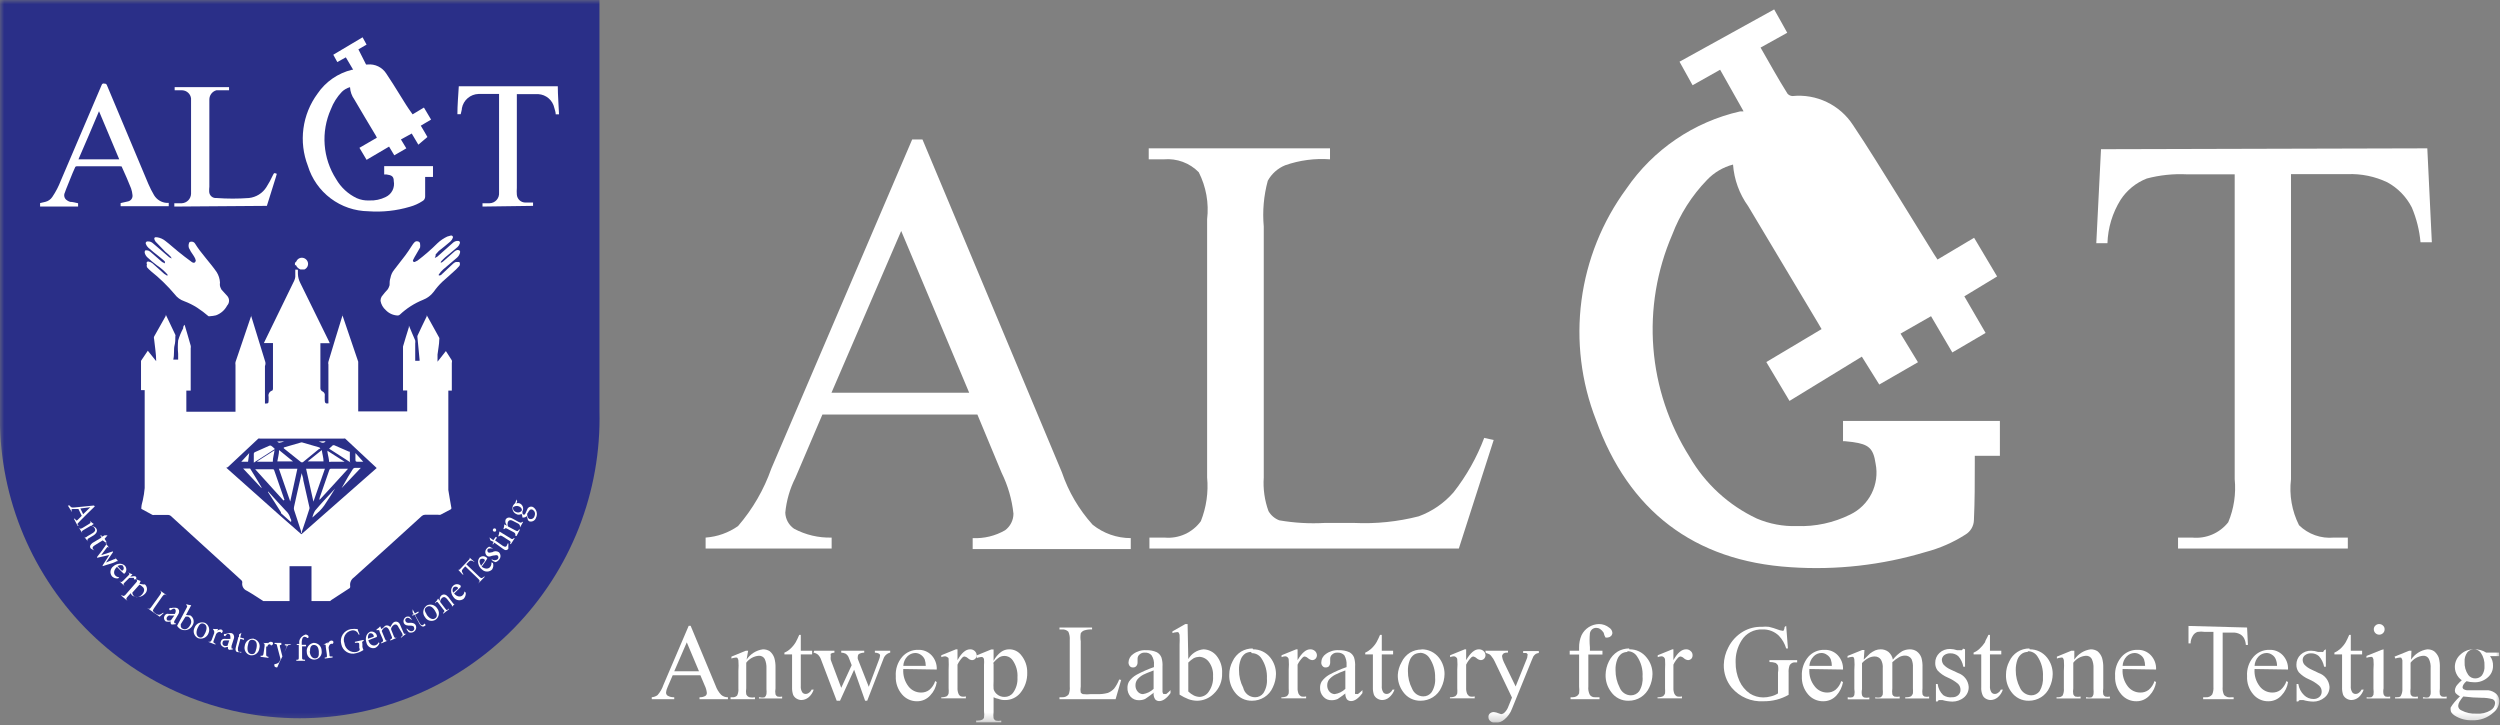 <svg width="300" height="87" viewBox="0 0 300 87" fill="none" xmlns="http://www.w3.org/2000/svg">
<rect x="0" y="0" width="300" height="87" fill="#808080" stroke="none"/>
<g clip-path="url(#clip0_26_280)">
<mask id="mask0_26_280" style="mask-type:luminance" maskUnits="userSpaceOnUse" x="0" y="0" width="300" height="87">
<path d="M300 0H0V86.724H300V0Z" fill="white"/>
</mask>
<g mask="url(#mask0_26_280)">
<path d="M7.22148e-06 0V49.345C-0.116 54.141 0.729 58.912 2.485 63.377C4.24 67.842 6.871 71.911 10.223 75.344C13.574 78.777 17.578 81.505 21.999 83.368C26.421 85.231 31.17 86.19 35.968 86.19C40.766 86.19 45.515 85.231 49.936 83.368C54.358 81.505 58.362 78.777 61.713 75.344C65.064 71.911 67.695 67.842 69.451 63.377C71.207 58.912 72.051 54.141 71.936 49.345V0H7.22148e-06Z" fill="#2A2F88"/>
<path d="M4.811 24.369L5.439 24.223C5.781 24.14 6.08 23.93 6.275 23.637C6.691 23.023 7.034 22.363 7.3 21.671L12.195 10.208C12.204 10.171 12.22 10.137 12.244 10.107C12.268 10.078 12.298 10.054 12.332 10.038C12.367 10.022 12.404 10.014 12.442 10.014C12.479 10.015 12.517 10.024 12.551 10.04C12.608 10.032 12.667 10.045 12.717 10.075C12.766 10.106 12.804 10.153 12.822 10.208C14.482 14.168 16.141 18.122 17.801 22.068C18.002 22.536 18.232 22.99 18.491 23.428C18.651 23.69 18.87 23.911 19.132 24.071C19.394 24.231 19.691 24.326 19.997 24.348H20.248V24.745H14.475V24.369L15.395 24.16C15.56 24.115 15.702 24.012 15.795 23.869C15.887 23.726 15.924 23.554 15.897 23.386C15.872 23.122 15.816 22.863 15.73 22.612C15.395 21.796 15.04 20.918 14.642 20.081C14.642 19.955 14.517 19.955 14.412 19.955H9.225C9.172 19.949 9.119 19.963 9.077 19.994C9.034 20.025 9.005 20.071 8.995 20.123C8.806 20.562 8.597 21.001 8.43 21.461C8.262 21.922 7.97 22.549 7.781 23.114C7.71 23.255 7.687 23.416 7.718 23.572C7.748 23.727 7.829 23.868 7.949 23.972C8.082 24.087 8.239 24.173 8.409 24.223C8.723 24.223 9.057 24.327 9.371 24.39V24.787H4.811V24.369ZM11.881 13.345C11.065 15.291 10.25 17.194 9.413 19.119H14.308L11.881 13.345Z" fill="white"/>
<path d="M57.9 24.787V24.39H58.737C58.898 24.388 59.057 24.352 59.204 24.286C59.351 24.219 59.482 24.123 59.59 24.003C59.698 23.883 59.78 23.742 59.831 23.59C59.883 23.436 59.901 23.275 59.887 23.114C59.887 22.654 59.887 22.194 59.887 21.733V11.275C59.762 11.264 59.636 11.264 59.511 11.275C58.82 11.275 58.13 11.275 57.419 11.275C56.944 11.29 56.489 11.466 56.128 11.774C55.767 12.081 55.522 12.503 55.432 12.969C55.432 13.199 55.327 13.45 55.285 13.701H54.888C54.888 12.592 54.992 11.484 55.055 10.354H66.936C66.936 11.463 67.041 12.592 67.083 13.722H66.685C66.685 13.45 66.581 13.199 66.518 12.948C66.422 12.5 66.183 12.095 65.835 11.797C65.487 11.498 65.051 11.322 64.594 11.296C63.736 11.296 62.899 11.296 62.021 11.296V22.549C62 22.821 62 23.093 62.021 23.365C62.042 23.622 62.159 23.862 62.349 24.036C62.539 24.211 62.788 24.307 63.046 24.306C63.339 24.306 63.631 24.306 63.966 24.306V24.704L57.9 24.787Z" fill="white"/>
<path d="M20.918 24.787V24.39H21.817C22.11 24.374 22.386 24.25 22.591 24.041C22.796 23.832 22.916 23.553 22.926 23.26C22.926 22.926 22.926 22.591 22.926 22.256V12.864C22.926 12.509 22.926 12.153 22.926 11.797C22.892 11.54 22.768 11.303 22.577 11.127C22.386 10.951 22.139 10.848 21.88 10.835H20.959V10.459H27.486V10.835H26.377H25.959C25.718 10.904 25.505 11.049 25.354 11.249C25.203 11.449 25.122 11.693 25.122 11.944C25.122 12.279 25.122 12.613 25.122 12.948V22.403C25.1 22.604 25.093 22.807 25.101 23.009C25.106 23.118 25.133 23.224 25.181 23.321C25.229 23.418 25.296 23.505 25.378 23.576C25.46 23.646 25.556 23.699 25.659 23.731C25.763 23.763 25.872 23.774 25.98 23.762C27.275 23.857 28.575 23.857 29.87 23.762C30.294 23.717 30.702 23.576 31.064 23.352C31.426 23.127 31.733 22.825 31.962 22.465C32.253 22.01 32.511 21.535 32.736 21.043C32.903 20.729 32.882 20.729 33.217 20.855L33.092 21.294L32.025 24.704L20.918 24.787Z" fill="white"/>
<path d="M42.379 8.367L41.501 6.882L40.475 7.447L39.994 6.568L43.509 4.476C43.676 4.769 43.843 5.062 43.99 5.355L43.007 5.92L43.927 7.74C43.927 7.74 44.053 7.74 44.115 7.74C44.552 7.697 44.992 7.776 45.387 7.968C45.782 8.16 46.117 8.457 46.353 8.827C46.918 9.664 47.462 10.543 48.006 11.421C48.55 12.3 48.905 12.885 49.365 13.513L49.512 13.722L50.872 12.906C51.144 13.387 51.436 13.847 51.729 14.35L50.495 15.082C50.767 15.542 51.039 15.981 51.29 16.441L50.202 17.362L49.407 16.023L48.111 16.734C48.341 17.09 48.55 17.445 48.759 17.801L47.316 18.638L46.688 17.592L43.99 19.181C43.718 18.7 43.425 18.24 43.132 17.738L45.224 16.525L45.098 16.274C44.241 14.831 43.362 13.387 42.526 11.944C42.213 11.509 42.031 10.994 42.002 10.459C41.633 10.562 41.295 10.756 41.019 11.024C40.446 11.627 39.998 12.338 39.702 13.115C39.106 14.453 38.851 15.918 38.961 17.378C39.07 18.838 39.54 20.249 40.329 21.482C40.904 22.486 41.773 23.289 42.818 23.783C43.286 23.986 43.794 24.079 44.303 24.055C44.991 24.089 45.675 23.945 46.291 23.637C46.64 23.472 46.924 23.195 47.099 22.85C47.273 22.506 47.327 22.113 47.253 21.733C47.253 21.148 46.981 21.022 46.395 20.939H46.102V19.934H51.959V21.231H51.018V21.503C51.018 22.215 51.018 22.905 51.018 23.595C51.018 23.708 50.987 23.819 50.928 23.915C50.869 24.011 50.784 24.088 50.683 24.139C50.226 24.437 49.725 24.663 49.198 24.808C47.578 25.291 45.885 25.476 44.199 25.352C42.566 25.329 40.983 24.788 39.679 23.807C38.374 22.826 37.415 21.455 36.941 19.893C36.392 18.472 36.21 16.936 36.411 15.426C36.612 13.916 37.19 12.482 38.091 11.254C39.07 9.806 40.555 8.777 42.254 8.367H42.379Z" fill="white"/>
<path d="M20.102 33.071V32.945C19.727 32.521 19.298 32.148 18.826 31.837C18.417 31.532 18.026 31.203 17.654 30.853C17.513 30.707 17.412 30.527 17.362 30.331C17.362 30.142 17.362 29.996 17.634 30.038C17.78 30.05 17.92 30.108 18.031 30.205L19.453 31.439L19.788 31.607C19.788 31.607 19.788 31.439 19.788 31.397C19.788 31.355 19.265 30.916 18.993 30.707C18.721 30.498 18.177 30.059 17.801 29.724C17.669 29.604 17.568 29.453 17.508 29.285C17.489 29.252 17.48 29.216 17.48 29.178C17.48 29.141 17.491 29.104 17.51 29.072C17.529 29.04 17.556 29.014 17.589 28.996C17.622 28.978 17.659 28.97 17.696 28.971C17.823 28.959 17.95 28.975 18.07 29.019C18.189 29.062 18.297 29.131 18.387 29.222L20.311 30.874L20.604 31.021C20.568 30.93 20.518 30.846 20.457 30.77C20.258 30.571 20.049 30.382 19.83 30.205L18.826 29.159C18.707 29.065 18.613 28.943 18.554 28.803C18.449 28.552 18.554 28.427 18.826 28.469C19.22 28.524 19.59 28.691 19.893 28.95C20.416 29.347 20.876 29.787 21.378 30.184C21.88 30.581 22.445 31.042 23.009 31.439C23.009 31.439 23.281 31.648 23.428 31.439C23.574 31.23 23.428 31.167 23.428 31.042C23.357 30.888 23.273 30.741 23.177 30.602C22.982 30.341 22.814 30.061 22.675 29.766C22.611 29.583 22.611 29.384 22.675 29.201C22.675 28.95 23.198 28.908 23.386 29.201C23.574 29.494 23.762 29.787 23.972 30.059C24.432 30.665 24.913 31.23 25.394 31.837C25.603 32.088 25.791 32.359 26.001 32.652C26.238 33.03 26.375 33.462 26.398 33.907C26.376 34.046 26.376 34.187 26.398 34.326C26.439 34.481 26.502 34.629 26.586 34.765C26.795 35.016 27.046 35.246 27.256 35.497C27.404 35.656 27.487 35.865 27.487 36.083C27.487 36.3 27.404 36.51 27.256 36.669C26.972 37.213 26.494 37.631 25.917 37.84C25.683 37.895 25.445 37.93 25.206 37.944C25.144 37.96 25.079 37.96 25.017 37.944C24.587 37.573 24.133 37.231 23.658 36.919C23.17 36.608 22.652 36.349 22.11 36.146C21.65 35.991 21.248 35.699 20.959 35.309C20.099 34.288 19.139 33.356 18.094 32.527C17.93 32.384 17.776 32.23 17.634 32.067C17.592 31.945 17.592 31.812 17.634 31.69C17.609 31.663 17.593 31.629 17.587 31.592C17.582 31.556 17.588 31.518 17.603 31.485C17.619 31.451 17.644 31.423 17.675 31.404C17.707 31.385 17.743 31.375 17.78 31.376C17.963 31.402 18.136 31.474 18.282 31.586L19.704 32.861C19.81 32.941 19.922 33.011 20.039 33.071" fill="white"/>
<path d="M52.169 30.958L52.461 30.812L54.323 29.159C54.41 29.072 54.515 29.004 54.63 28.96C54.746 28.917 54.869 28.899 54.992 28.908C55.027 28.909 55.06 28.918 55.091 28.934C55.121 28.951 55.146 28.975 55.165 29.004C55.184 29.033 55.195 29.066 55.197 29.101C55.2 29.135 55.194 29.169 55.181 29.201C55.128 29.368 55.035 29.519 54.909 29.64C54.407 30.079 53.905 30.477 53.403 30.895C53.256 31.042 53.089 31.188 52.963 31.334C52.838 31.481 52.963 31.46 52.859 31.544C52.966 31.516 53.066 31.466 53.152 31.397C53.633 31 54.072 30.561 54.553 30.163C54.648 30.079 54.764 30.022 54.888 29.996C55.139 29.996 55.264 30.1 55.202 30.331C55.145 30.557 55.021 30.762 54.846 30.916L53.172 32.339C52.976 32.521 52.801 32.724 52.65 32.945C52.65 32.945 52.65 32.945 52.65 33.05C52.72 33.064 52.792 33.057 52.859 33.031C52.926 33.005 52.984 32.961 53.026 32.903L54.365 31.648C54.46 31.555 54.574 31.484 54.7 31.439C54.846 31.439 54.992 31.439 55.118 31.439C55.167 31.51 55.194 31.594 55.194 31.68C55.194 31.766 55.167 31.85 55.118 31.92L54.72 32.339C54.176 32.82 53.654 33.322 53.089 33.803C52.702 34.172 52.351 34.578 52.043 35.016C51.715 35.449 51.273 35.782 50.767 35.978C49.737 36.392 48.793 36.995 47.985 37.756C47.917 37.821 47.828 37.858 47.734 37.861C47.187 37.842 46.668 37.609 46.291 37.212C45.962 36.925 45.74 36.534 45.663 36.104C45.66 35.928 45.704 35.755 45.789 35.602C46.023 35.288 46.274 34.988 46.542 34.702C46.633 34.552 46.703 34.39 46.751 34.221C46.751 33.928 46.751 33.636 46.855 33.343C46.917 32.99 47.068 32.658 47.295 32.38L48.654 30.623C48.905 30.289 49.135 29.933 49.365 29.578C49.596 29.222 49.575 29.264 49.7 29.117C49.75 29.046 49.822 28.993 49.906 28.966C49.989 28.94 50.078 28.941 50.16 28.971C50.234 28.981 50.301 29.02 50.348 29.078C50.395 29.136 50.417 29.21 50.411 29.285C50.433 29.423 50.433 29.564 50.411 29.703C50.265 29.996 50.077 30.247 49.93 30.54C49.799 30.749 49.681 30.965 49.575 31.188C49.555 31.22 49.547 31.258 49.551 31.295C49.556 31.332 49.572 31.367 49.599 31.394C49.626 31.42 49.66 31.437 49.698 31.442C49.735 31.446 49.773 31.438 49.805 31.418L50.098 31.272C50.948 30.633 51.752 29.933 52.503 29.18C52.849 28.854 53.244 28.586 53.675 28.385L54.114 28.26C54.149 28.254 54.185 28.258 54.219 28.271C54.252 28.283 54.282 28.304 54.305 28.331C54.328 28.359 54.344 28.391 54.35 28.426C54.357 28.461 54.355 28.498 54.344 28.532C54.279 28.709 54.172 28.867 54.03 28.992C53.591 29.389 53.11 29.745 52.65 30.121L52.273 30.54C52.273 30.54 52.273 30.665 52.273 30.707" fill="white"/>
<path d="M35.393 31.878V31.544L35.56 31.376C35.62 31.226 35.729 31.101 35.87 31.021C36.01 30.941 36.174 30.911 36.334 30.937C36.491 30.962 36.637 31.036 36.75 31.149C36.863 31.261 36.937 31.407 36.961 31.565C36.983 31.724 36.952 31.886 36.873 32.026C36.793 32.166 36.67 32.276 36.522 32.339H36.397H36.062C35.932 32.292 35.814 32.217 35.717 32.119C35.619 32.022 35.544 31.904 35.497 31.774" fill="white"/>
<path d="M16.922 46.814V43.299L17.738 42.086L18.742 43.341C18.742 42.442 18.575 41.563 18.491 40.685C18.472 40.638 18.462 40.589 18.462 40.538C18.462 40.488 18.472 40.438 18.491 40.392L19.893 37.903C19.886 37.854 19.886 37.805 19.893 37.756C20.29 38.572 20.667 39.367 21.043 40.183C21.064 40.236 21.064 40.296 21.043 40.35C21.043 40.727 21.043 41.103 20.939 41.48C20.834 41.856 20.939 42.588 20.792 43.153H21.378V42.463C21.326 41.927 21.326 41.388 21.378 40.852C21.531 40.345 21.734 39.855 21.984 39.388C21.984 39.262 21.984 39.137 22.152 38.969C22.403 39.827 22.654 40.643 22.884 41.48C22.906 41.583 22.906 41.69 22.884 41.793V46.876H22.361V49.407H28.26V43.801C28.238 43.684 28.238 43.563 28.26 43.446L30.142 37.903C30.127 37.841 30.127 37.776 30.142 37.714C30.134 37.784 30.134 37.854 30.142 37.924C30.686 39.722 31.23 41.501 31.795 43.299C31.836 43.399 31.858 43.505 31.858 43.613C31.858 43.721 31.836 43.828 31.795 43.927C31.785 44.031 31.785 44.136 31.795 44.241V48.424C32.171 48.424 32.234 48.424 32.234 48.027C32.244 47.895 32.244 47.762 32.234 47.629C32.197 47.485 32.212 47.332 32.277 47.198C32.342 47.064 32.453 46.957 32.59 46.897C32.715 46.897 32.757 46.751 32.757 46.604V41.375C32.757 41.375 32.757 41.249 32.757 41.166H31.669C31.696 41.086 31.731 41.009 31.774 40.936C32.945 38.509 34.138 36.104 35.309 33.677C35.373 33.538 35.415 33.39 35.434 33.238C35.434 33.008 35.434 32.778 35.434 32.527C35.434 32.276 35.434 32.359 35.602 32.359C35.769 32.359 35.748 32.359 35.748 32.527C35.737 32.645 35.737 32.764 35.748 32.882C35.764 33.246 35.857 33.603 36.02 33.928C37.171 36.25 38.321 38.593 39.451 40.915L39.576 41.187H38.447V46.521C38.436 46.609 38.453 46.697 38.494 46.776C38.535 46.854 38.599 46.919 38.677 46.96C38.786 47.002 38.876 47.083 38.93 47.187C38.984 47.291 38.998 47.411 38.969 47.525C38.959 47.699 38.959 47.873 38.969 48.048C38.969 48.361 39.095 48.466 39.409 48.403V48.11C39.409 46.855 39.409 45.621 39.409 44.366C39.409 44.157 39.409 43.948 39.409 43.739C39.377 43.629 39.377 43.513 39.409 43.404C39.953 41.542 40.538 39.702 41.103 37.84C41.09 37.792 41.09 37.741 41.103 37.694C41.096 37.749 41.096 37.805 41.103 37.861L42.986 43.404C42.996 43.529 42.996 43.655 42.986 43.781C42.986 45.559 42.986 47.337 42.986 49.135V49.365H48.864V46.855H48.361C48.361 46.855 48.361 46.855 48.361 46.709V41.835C48.351 41.752 48.351 41.667 48.361 41.584C48.592 40.81 48.822 40.015 49.073 39.241C49.061 39.186 49.061 39.129 49.073 39.074C49.324 39.702 49.575 40.266 49.826 40.852C49.845 40.97 49.845 41.09 49.826 41.208V43.09C49.816 43.16 49.816 43.23 49.826 43.299H50.349V43.153L50.098 40.538C50.077 40.456 50.077 40.37 50.098 40.287C50.453 39.513 50.83 38.739 51.206 37.965V37.819C51.708 38.739 52.231 39.639 52.712 40.538C52.732 40.607 52.732 40.679 52.712 40.748C52.712 41.333 52.566 41.94 52.503 42.546C52.503 42.818 52.503 43.111 52.503 43.404L53.507 42.128L54.218 43.237C54.249 43.339 54.249 43.448 54.218 43.55C54.218 44.596 54.218 45.642 54.218 46.667C54.218 46.667 54.218 46.793 54.218 46.876H53.8V58.569C53.789 58.645 53.789 58.723 53.8 58.799C53.905 59.49 54.03 60.159 54.156 60.891C54.166 60.914 54.171 60.94 54.171 60.965C54.172 60.99 54.167 61.016 54.157 61.039C54.147 61.062 54.133 61.084 54.114 61.101C54.096 61.119 54.075 61.133 54.051 61.142L52.859 61.77C52.762 61.791 52.662 61.791 52.566 61.77H50.997C50.858 61.774 50.726 61.826 50.621 61.916C47.901 64.384 45.203 66.853 42.463 69.3C42.298 69.415 42.17 69.575 42.093 69.76C42.015 69.945 41.991 70.148 42.023 70.346C42.023 70.492 42.023 70.555 41.856 70.639L39.764 71.998L39.618 72.124H37.38V67.94H34.744V72.124H31.586C30.937 71.706 30.289 71.266 29.619 70.89C29.426 70.811 29.267 70.668 29.168 70.485C29.068 70.302 29.036 70.09 29.075 69.886C29.078 69.839 29.07 69.792 29.052 69.748C29.034 69.705 29.006 69.666 28.971 69.635L20.478 61.895C20.392 61.834 20.291 61.797 20.186 61.791H18.554C18.471 61.811 18.385 61.811 18.303 61.791L17.069 61.121C17.047 61.117 17.025 61.108 17.007 61.094C16.989 61.081 16.974 61.063 16.964 61.043C16.954 61.022 16.949 61 16.949 60.977C16.949 60.955 16.954 60.932 16.964 60.912C16.964 60.619 17.069 60.326 17.131 60.054C17.241 59.565 17.318 59.069 17.362 58.569V46.814H16.922Z" fill="white"/>
<path d="M8.869 62.251H8.995C9.141 62.502 9.183 62.502 9.308 62.397L9.81 61.895L9.413 61.079H8.848C8.555 61.079 8.534 61.079 8.639 61.456L8.137 60.661H8.367C8.513 60.891 8.555 60.933 8.974 60.891L11.275 60.661L11.379 60.766C10.814 61.309 10.166 61.937 9.622 62.502C9.078 63.066 9.329 62.836 9.434 63.087H9.308L8.869 62.251ZM10.835 60.87L9.643 61.017L9.978 61.707L10.835 60.87Z" fill="white"/>
<path d="M10.04 64.343C10.208 64.552 10.25 64.552 10.501 64.343L11.128 63.966C11.379 63.82 11.505 63.631 11.358 63.38C11.307 63.301 11.24 63.234 11.161 63.183C11.081 63.133 10.991 63.1 10.898 63.087L10.04 63.59C9.769 63.757 9.789 63.778 9.894 64.008L9.434 63.255C9.601 63.485 9.643 63.485 9.894 63.359L10.647 62.899C10.898 62.753 10.898 62.711 10.814 62.502C10.934 62.655 11.084 62.783 11.254 62.878L10.961 63.066L11.275 63.192C11.398 63.24 11.501 63.329 11.567 63.443C11.735 63.715 11.567 64.008 11.275 64.217L10.543 64.656C10.459 64.844 10.459 64.844 10.584 65.012L10.04 64.343Z" fill="white"/>
<path d="M11.003 65.89C10.941 65.866 10.889 65.822 10.856 65.765C10.731 65.556 10.856 65.347 11.086 65.158L12.174 64.51L12.028 64.259H12.195V64.426L12.55 64.238H12.906L12.55 64.656L12.802 65.075C12.776 65.089 12.747 65.097 12.718 65.097C12.688 65.097 12.66 65.089 12.634 65.075L12.32 64.844L11.379 65.43C11.065 65.618 11.086 65.765 11.149 65.87C11.212 65.974 11.296 66.016 11.337 66.058L11.003 65.89Z" fill="white"/>
<path d="M14.287 67.438C14.14 67.292 14.078 67.292 13.826 67.438C13.575 67.585 12.906 67.731 12.32 67.94V67.836L13.115 66.602L11.651 66.936V66.832C11.986 66.413 12.3 65.995 12.613 65.535C12.927 65.075 12.76 65.284 12.613 65.096L13.115 65.765C12.927 65.597 12.906 65.597 12.781 65.765L12.132 66.623L13.555 66.162V66.267L12.718 67.501L13.701 67.104C13.931 67.104 13.931 66.978 13.701 66.748L14.161 67.334L14.287 67.438Z" fill="white"/>
<path d="M14.182 69.404C14.051 69.424 13.916 69.413 13.79 69.374C13.663 69.334 13.547 69.266 13.45 69.174C13.376 69.087 13.321 68.985 13.289 68.875C13.256 68.765 13.246 68.65 13.26 68.536C13.274 68.422 13.311 68.313 13.369 68.214C13.426 68.115 13.504 68.029 13.596 67.961C13.804 67.773 14.07 67.662 14.35 67.647C14.464 67.642 14.579 67.659 14.687 67.699C14.794 67.738 14.893 67.799 14.977 67.878C15.095 68.002 15.16 68.167 15.16 68.338C15.16 68.509 15.095 68.674 14.977 68.798C14.967 68.811 14.955 68.822 14.94 68.829C14.926 68.836 14.91 68.84 14.893 68.84C14.877 68.84 14.861 68.836 14.847 68.829C14.832 68.822 14.819 68.811 14.81 68.798C14.81 68.798 14.37 68.4 14.036 68.024C13.596 68.442 13.638 68.84 13.826 69.049C13.886 69.118 13.96 69.172 14.043 69.208C14.127 69.244 14.217 69.261 14.308 69.258L14.182 69.404ZM14.789 67.919C14.663 67.773 14.391 67.773 14.098 67.919C14.254 68.111 14.422 68.293 14.601 68.463C14.601 68.463 14.601 68.463 14.726 68.463C14.766 68.428 14.798 68.385 14.82 68.336C14.842 68.287 14.854 68.234 14.854 68.181C14.854 68.127 14.842 68.075 14.82 68.026C14.798 67.977 14.766 67.934 14.726 67.898L14.789 67.919Z" fill="white"/>
<path d="M15.604 69.195C15.855 69.195 16.148 69.07 16.295 69.195C16.317 69.215 16.335 69.239 16.347 69.266C16.359 69.293 16.366 69.323 16.366 69.352C16.366 69.382 16.359 69.411 16.347 69.438C16.335 69.465 16.317 69.49 16.295 69.509C16.26 69.529 16.22 69.54 16.18 69.54C16.139 69.54 16.1 69.529 16.065 69.509C16.076 69.483 16.082 69.454 16.082 69.425C16.082 69.397 16.076 69.368 16.065 69.342C16.065 69.342 15.772 69.342 15.521 69.342L14.977 69.886C14.768 70.095 14.768 70.116 14.977 70.367L14.308 69.718C14.517 69.886 14.559 69.886 14.747 69.718L15.374 69.091C15.584 68.882 15.584 68.861 15.374 68.672C15.536 68.78 15.712 68.865 15.897 68.923L15.563 69.258L15.604 69.195Z" fill="white"/>
<path d="M17.215 70.137C17.276 70.114 17.343 70.114 17.403 70.137C17.477 70.209 17.536 70.295 17.576 70.39C17.617 70.485 17.637 70.588 17.637 70.691C17.637 70.794 17.617 70.897 17.576 70.992C17.536 71.087 17.477 71.173 17.403 71.245C17.214 71.461 16.953 71.6 16.669 71.639C16.384 71.677 16.096 71.612 15.855 71.454C15.779 71.379 15.721 71.285 15.688 71.183L15.312 71.601C15.102 71.852 15.102 71.894 15.312 72.124L14.58 71.496V71.392C14.81 71.559 14.851 71.559 15.04 71.392L16.316 69.927C16.504 69.697 16.504 69.697 16.316 69.488C16.497 69.581 16.686 69.658 16.881 69.718L16.734 70.053L17.215 70.137ZM15.877 71.12C15.885 71.272 15.953 71.414 16.065 71.517C16.358 71.768 16.755 71.685 17.069 71.308C17.383 70.931 17.362 70.597 17.069 70.388C16.973 70.291 16.859 70.213 16.734 70.158L15.877 71.12Z" fill="white"/>
<path d="M19.663 73.546L19.16 74.006L17.634 72.94C17.926 73.107 17.968 73.107 18.177 72.814L19.181 71.413C19.391 71.099 19.391 71.078 19.181 70.848L20.039 71.454C19.746 71.287 19.704 71.287 19.474 71.58L18.491 72.981C18.366 73.17 18.324 73.253 18.366 73.337C18.443 73.448 18.543 73.54 18.659 73.609C18.785 73.721 18.95 73.781 19.119 73.776C19.272 73.728 19.414 73.65 19.537 73.546H19.663Z" fill="white"/>
<path d="M20.604 74.948C20.551 74.909 20.508 74.859 20.478 74.801C20.467 74.725 20.467 74.647 20.478 74.571C20.287 74.626 20.084 74.626 19.893 74.571C19.784 74.492 19.711 74.373 19.687 74.241C19.664 74.108 19.693 73.972 19.767 73.86C19.816 73.775 19.892 73.709 19.984 73.675C20.076 73.641 20.177 73.639 20.269 73.672H20.98C21.148 73.4 21.106 73.17 20.98 73.065C20.945 73.047 20.905 73.037 20.865 73.037C20.825 73.037 20.786 73.047 20.75 73.065C20.661 73.104 20.577 73.153 20.499 73.212C20.478 73.227 20.452 73.235 20.426 73.235C20.4 73.235 20.374 73.227 20.353 73.212C20.328 73.174 20.316 73.131 20.316 73.086C20.316 73.041 20.328 72.998 20.353 72.96C20.422 72.945 20.493 72.945 20.562 72.96C20.79 72.912 21.025 72.912 21.252 72.96C21.36 73.02 21.442 73.117 21.482 73.233C21.5 73.327 21.499 73.424 21.477 73.518C21.455 73.611 21.415 73.699 21.357 73.776L20.939 74.487C20.834 74.655 20.939 74.739 20.939 74.78H21.085V74.906L20.604 74.948ZM20.918 73.86H20.457C20.387 73.84 20.312 73.844 20.245 73.87C20.177 73.896 20.119 73.944 20.081 74.006C20.023 74.065 19.991 74.144 19.991 74.226C19.991 74.308 20.023 74.387 20.081 74.446C20.217 74.488 20.363 74.488 20.499 74.446L20.918 73.86Z" fill="white"/>
<path d="M22.675 73.839H22.821C22.92 73.897 23.006 73.974 23.074 74.066C23.142 74.158 23.192 74.262 23.219 74.374C23.246 74.485 23.251 74.6 23.233 74.713C23.215 74.826 23.174 74.934 23.114 75.031C22.988 75.283 22.768 75.475 22.502 75.565C22.235 75.655 21.944 75.636 21.692 75.513C21.511 75.414 21.359 75.27 21.252 75.094L22.361 73.002C22.486 72.772 22.507 72.73 22.361 72.605V72.5C22.549 72.57 22.746 72.612 22.947 72.626L22.319 73.797L22.675 73.839ZM21.692 74.906C21.685 74.954 21.685 75.004 21.692 75.052C21.681 75.135 21.697 75.218 21.739 75.29C21.781 75.362 21.845 75.418 21.922 75.45C22.235 75.617 22.591 75.45 22.821 75.01C22.875 74.931 22.913 74.842 22.931 74.748C22.95 74.654 22.95 74.558 22.93 74.464C22.911 74.37 22.872 74.281 22.818 74.203C22.763 74.124 22.693 74.057 22.612 74.006C22.495 73.976 22.373 73.976 22.256 74.006L21.692 74.906Z" fill="white"/>
<path d="M24.599 74.739C24.816 74.855 24.98 75.049 25.058 75.283C25.136 75.516 25.121 75.771 25.017 75.994C24.928 76.237 24.746 76.435 24.511 76.545C24.276 76.655 24.006 76.667 23.762 76.579C23.651 76.526 23.552 76.451 23.47 76.358C23.388 76.266 23.326 76.157 23.287 76.04C23.248 75.923 23.233 75.8 23.243 75.677C23.253 75.553 23.287 75.434 23.344 75.324C23.386 75.204 23.452 75.094 23.537 75C23.622 74.905 23.724 74.829 23.839 74.774C23.954 74.72 24.078 74.689 24.205 74.683C24.332 74.676 24.459 74.695 24.578 74.739H24.599ZM23.721 75.345C23.491 75.847 23.553 76.307 23.867 76.454C24.181 76.6 24.411 76.454 24.641 75.931C24.871 75.408 24.829 75.01 24.494 74.864C24.16 74.718 23.93 74.864 23.721 75.345Z" fill="white"/>
<path d="M25.938 75.784C26.126 75.638 26.377 75.471 26.586 75.554C26.613 75.564 26.637 75.578 26.657 75.597C26.678 75.616 26.695 75.638 26.706 75.664C26.718 75.689 26.724 75.717 26.726 75.745C26.726 75.772 26.722 75.8 26.712 75.826C26.701 75.864 26.679 75.898 26.649 75.924C26.62 75.949 26.583 75.966 26.544 75.973C26.539 75.939 26.524 75.908 26.502 75.882C26.48 75.856 26.451 75.837 26.419 75.826C26.314 75.826 26.105 75.826 25.938 76.077L25.666 76.809C25.561 77.081 25.561 77.102 25.854 77.249V77.353L24.976 77.019C25.247 77.019 25.289 77.019 25.394 76.809L25.708 75.973C25.708 75.701 25.708 75.68 25.582 75.575V75.471C25.777 75.492 25.973 75.492 26.168 75.471L25.98 75.91L25.938 75.784Z" fill="white"/>
<path d="M27.507 77.981C27.445 77.957 27.393 77.912 27.36 77.855C27.341 77.78 27.341 77.701 27.36 77.625C27.172 77.625 26.942 77.793 26.795 77.625C26.733 77.602 26.677 77.567 26.629 77.522C26.58 77.476 26.541 77.422 26.514 77.362C26.487 77.302 26.472 77.237 26.47 77.17C26.468 77.104 26.479 77.038 26.503 76.977C26.527 76.877 26.588 76.79 26.673 76.732C26.758 76.674 26.861 76.65 26.963 76.663C27.192 76.681 27.423 76.681 27.653 76.663C27.653 76.349 27.653 76.14 27.465 76.077C27.434 76.057 27.397 76.046 27.36 76.046C27.323 76.046 27.287 76.057 27.256 76.077C27.256 76.077 27.13 76.182 27.046 76.307C26.963 76.433 27.046 76.307 26.9 76.307C26.875 76.274 26.861 76.234 26.861 76.192C26.861 76.151 26.875 76.11 26.9 76.077C26.961 76.055 27.027 76.055 27.088 76.077C27.298 75.982 27.529 75.945 27.758 75.973C27.816 75.985 27.87 76.01 27.917 76.046C27.964 76.083 28.003 76.129 28.03 76.182C28.072 76.266 28.094 76.359 28.094 76.454C28.094 76.548 28.072 76.641 28.03 76.726L27.779 77.521C27.779 77.709 27.779 77.793 27.779 77.813H27.925V77.939L27.507 77.981ZM27.507 76.851H27.067C26.879 76.851 26.754 76.851 26.712 77.081C26.684 77.162 26.688 77.25 26.723 77.328C26.758 77.406 26.821 77.467 26.9 77.5C27.031 77.53 27.167 77.53 27.297 77.5L27.507 76.851Z" fill="white"/>
<path d="M28.741 78.253C28.672 78.271 28.6 78.271 28.532 78.253C28.302 78.253 28.197 77.981 28.302 77.646L28.615 76.433H28.343H28.49H28.678V76.14L28.971 75.931L28.824 76.496L29.285 76.621C29.285 76.621 29.285 76.767 29.285 76.788L28.845 76.663L28.552 77.751C28.552 78.085 28.552 78.19 28.678 78.211C28.766 78.243 28.862 78.243 28.95 78.211V78.336L28.741 78.253Z" fill="white"/>
<path d="M30.456 76.663C30.576 76.689 30.69 76.74 30.789 76.813C30.889 76.885 30.973 76.977 31.035 77.083C31.098 77.189 31.139 77.306 31.154 77.428C31.169 77.55 31.16 77.674 31.125 77.793C31.113 77.921 31.074 78.044 31.012 78.157C30.949 78.269 30.864 78.368 30.762 78.446C30.661 78.525 30.544 78.581 30.419 78.613C30.294 78.644 30.165 78.65 30.038 78.629C29.919 78.6 29.807 78.547 29.709 78.475C29.611 78.402 29.528 78.31 29.466 78.205C29.404 78.1 29.363 77.983 29.346 77.862C29.329 77.741 29.337 77.618 29.368 77.5C29.4 77.242 29.532 77.007 29.735 76.847C29.939 76.686 30.198 76.612 30.456 76.642V76.663ZM29.745 77.437C29.619 77.981 29.745 78.42 30.121 78.483C30.498 78.546 30.644 78.378 30.77 77.813C30.895 77.249 30.77 76.872 30.372 76.788C29.975 76.705 29.828 76.956 29.745 77.437Z" fill="white"/>
<path d="M31.983 77.395C32.129 77.186 32.339 76.977 32.548 77.019C32.757 77.06 32.778 77.144 32.757 77.249C32.752 77.29 32.736 77.33 32.71 77.363C32.684 77.396 32.65 77.422 32.611 77.437H32.506C32.493 77.406 32.474 77.378 32.448 77.356C32.423 77.334 32.392 77.319 32.359 77.311C32.234 77.311 32.067 77.437 31.941 77.667V78.441C31.941 78.734 31.941 78.755 32.213 78.817V78.943L31.272 78.817V78.692C31.544 78.692 31.586 78.692 31.627 78.399L31.753 77.521C31.753 77.228 31.753 77.207 31.544 77.144C31.738 77.174 31.935 77.174 32.129 77.144V77.625L31.983 77.395Z" fill="white"/>
<path d="M34.807 77.395C34.577 77.395 34.535 77.395 34.409 77.667C34.284 77.939 34.138 78.232 33.803 78.943C33.598 79.304 33.423 79.682 33.28 80.073C33.258 80.088 33.233 80.096 33.207 80.096C33.18 80.096 33.155 80.088 33.133 80.073C33.008 80.073 32.903 79.947 32.924 79.842C32.945 79.738 32.924 79.842 32.924 79.696C33.123 79.687 33.314 79.614 33.468 79.487C33.573 79.32 33.594 79.236 33.636 79.173C33.656 79.112 33.656 79.046 33.636 78.985C33.51 78.504 33.385 77.981 33.28 77.625C33.175 77.27 33.28 77.311 32.945 77.27V77.144H33.761V77.395C33.573 77.395 33.552 77.395 33.594 77.625L33.886 78.776C34.033 78.462 34.263 77.981 34.368 77.688C34.472 77.395 34.368 77.479 34.179 77.437V77.311H34.953L34.807 77.395Z" fill="white"/>
<path d="M35.916 77.27C35.903 77.151 35.903 77.032 35.916 76.914C35.961 76.71 36.071 76.527 36.229 76.391C36.356 76.277 36.506 76.191 36.669 76.14C36.797 76.151 36.917 76.21 37.003 76.307C37.019 76.329 37.027 76.354 37.027 76.381C37.027 76.407 37.019 76.432 37.003 76.454C37.01 76.488 37.01 76.524 37.003 76.558C37.003 76.558 37.003 76.558 36.878 76.558C36.794 76.474 36.683 76.422 36.564 76.412C36.513 76.412 36.463 76.426 36.419 76.452C36.375 76.478 36.338 76.514 36.313 76.558C36.23 76.764 36.194 76.986 36.208 77.207V77.374H36.71C36.725 77.403 36.733 77.436 36.733 77.468C36.733 77.501 36.725 77.533 36.71 77.562H36.25V78.817C36.25 79.131 36.25 79.152 36.606 79.173V79.299H35.56V79.173C35.832 79.173 35.853 79.173 35.853 78.859V77.395H35.56L35.685 77.27H35.916Z" fill="white"/>
<path d="M37.652 77.144C37.898 77.144 38.134 77.24 38.31 77.412C38.486 77.584 38.587 77.818 38.593 78.064C38.617 78.19 38.614 78.319 38.585 78.444C38.556 78.569 38.502 78.686 38.425 78.788C38.348 78.891 38.251 78.976 38.139 79.038C38.028 79.101 37.904 79.14 37.777 79.152C37.654 79.161 37.53 79.144 37.414 79.103C37.297 79.061 37.191 78.996 37.1 78.912C37.01 78.828 36.938 78.725 36.889 78.612C36.84 78.499 36.815 78.376 36.815 78.253C36.779 77.998 36.844 77.739 36.996 77.532C37.149 77.325 37.377 77.185 37.631 77.144H37.652ZM37.171 78.106C37.171 78.65 37.463 79.027 37.819 79.006C38.175 78.985 38.3 78.755 38.258 78.169C38.216 77.583 37.965 77.395 37.652 77.395C37.338 77.395 37.171 77.688 37.212 78.19" fill="white"/>
<path d="M39.304 77.395C39.304 77.165 39.534 76.893 39.743 76.872C39.802 76.859 39.862 76.87 39.913 76.901C39.964 76.932 40.001 76.982 40.015 77.04C40.018 77.083 40.01 77.127 39.991 77.167C39.973 77.207 39.946 77.243 39.911 77.27C39.882 77.253 39.85 77.244 39.817 77.244C39.784 77.244 39.751 77.253 39.722 77.27C39.618 77.27 39.471 77.437 39.43 77.709L39.534 78.483C39.534 78.776 39.534 78.796 39.911 78.776V78.901L38.969 79.027V78.901C39.221 78.901 39.262 78.901 39.221 78.525L39.095 77.646C39.095 77.353 39.095 77.332 38.802 77.332C38.989 77.279 39.166 77.194 39.325 77.081V77.562L39.304 77.395Z" fill="white"/>
<path d="M43.676 76.893C43.446 76.998 43.425 77.019 43.488 77.249V77.625C43.517 77.754 43.559 77.88 43.613 78.002C43.352 78.177 43.061 78.304 42.756 78.378C42.567 78.438 42.369 78.457 42.172 78.435C41.976 78.412 41.787 78.348 41.617 78.248C41.447 78.147 41.301 78.011 41.187 77.85C41.073 77.689 40.995 77.505 40.957 77.311C40.901 77.116 40.887 76.911 40.916 76.71C40.945 76.509 41.016 76.316 41.124 76.144C41.233 75.972 41.377 75.825 41.546 75.713C41.715 75.6 41.907 75.525 42.107 75.492C42.378 75.457 42.652 75.457 42.923 75.492C42.923 75.638 43.048 75.868 43.153 76.14H43.028C42.999 76.048 42.953 75.963 42.89 75.889C42.828 75.816 42.752 75.756 42.666 75.713C42.58 75.67 42.486 75.645 42.39 75.639C42.294 75.633 42.198 75.647 42.107 75.68C41.952 75.719 41.807 75.791 41.682 75.891C41.556 75.991 41.454 76.116 41.38 76.258C41.307 76.401 41.265 76.557 41.257 76.717C41.249 76.877 41.275 77.037 41.333 77.186C41.353 77.352 41.407 77.513 41.492 77.657C41.577 77.801 41.69 77.926 41.826 78.025C41.962 78.123 42.116 78.192 42.279 78.228C42.443 78.263 42.612 78.265 42.776 78.232C42.898 78.198 43.011 78.141 43.111 78.064C43.111 78.064 43.237 77.939 43.111 77.751V77.416C43.111 77.123 43.111 77.102 42.588 77.144V77.019L43.592 76.788L43.676 76.893Z" fill="white"/>
<path d="M45.538 77.165C45.496 77.294 45.429 77.413 45.339 77.514C45.248 77.615 45.138 77.695 45.015 77.751C44.903 77.782 44.787 77.789 44.672 77.773C44.558 77.757 44.448 77.717 44.35 77.656C44.251 77.595 44.167 77.514 44.101 77.419C44.036 77.324 43.991 77.216 43.969 77.102C43.875 76.838 43.875 76.55 43.969 76.286C44.01 76.18 44.071 76.082 44.15 75.999C44.229 75.917 44.324 75.851 44.429 75.805C44.595 75.766 44.77 75.792 44.918 75.878C45.066 75.963 45.175 76.102 45.224 76.266C45.224 76.266 45.224 76.391 45.224 76.433L44.199 76.83C44.366 77.395 44.764 77.521 45.036 77.437C45.123 77.409 45.204 77.363 45.273 77.302C45.341 77.24 45.396 77.165 45.433 77.081L45.538 77.165ZM44.429 75.994C44.241 75.994 44.115 76.286 44.157 76.642L44.847 76.412C44.847 76.412 44.847 76.412 44.847 76.286C44.835 76.236 44.813 76.188 44.782 76.145C44.751 76.103 44.712 76.067 44.668 76.04C44.623 76.013 44.573 75.995 44.522 75.987C44.47 75.979 44.417 75.981 44.366 75.994H44.429Z" fill="white"/>
<path d="M48.111 76.537V76.433C48.34 76.307 48.361 76.266 48.257 75.994L47.839 75.303C47.734 75.031 47.567 74.864 47.295 74.969C47.135 75.068 47.011 75.214 46.939 75.387V75.554L47.253 76.328C47.357 76.579 47.42 76.579 47.65 76.516L46.834 76.872V76.747C47.065 76.621 47.106 76.579 46.981 76.328L46.709 75.638C46.584 75.345 46.395 75.199 46.165 75.303C46.004 75.4 45.879 75.547 45.809 75.722L46.186 76.642C46.312 76.914 46.353 76.935 46.542 76.872L45.747 77.207V77.102C45.998 76.977 46.019 76.914 45.914 76.663L45.559 75.847C45.559 75.575 45.433 75.575 45.182 75.638V75.533C45.351 75.437 45.5 75.309 45.621 75.157L45.768 75.492C45.847 75.423 45.931 75.36 46.019 75.303C46.081 75.206 46.168 75.127 46.27 75.073C46.37 75.041 46.477 75.04 46.578 75.07C46.679 75.1 46.768 75.159 46.834 75.241L47.065 74.864C47.127 74.767 47.214 74.688 47.316 74.634C47.608 74.529 47.901 74.634 48.048 75.052L48.382 75.826C48.487 76.098 48.529 76.098 48.759 76.035L48.111 76.537Z" fill="white"/>
<path d="M49.345 74.362C49.156 74.174 48.947 74.069 48.78 74.174C48.612 74.278 48.592 74.404 48.675 74.571C48.759 74.739 48.947 74.759 49.156 74.739C49.365 74.718 49.742 74.739 49.888 75.031C49.923 75.108 49.941 75.191 49.943 75.275C49.945 75.359 49.929 75.442 49.898 75.521C49.867 75.599 49.82 75.67 49.761 75.729C49.702 75.789 49.632 75.836 49.554 75.868C49.392 75.931 49.213 75.931 49.052 75.868C48.935 75.743 48.836 75.602 48.759 75.45H48.864C49.052 75.68 49.324 75.826 49.554 75.701C49.625 75.661 49.678 75.595 49.701 75.517C49.725 75.439 49.717 75.355 49.679 75.282C49.679 75.115 49.428 75.073 49.198 75.073C48.968 75.073 48.612 75.073 48.466 74.78C48.435 74.709 48.419 74.632 48.418 74.555C48.417 74.477 48.432 74.4 48.461 74.328C48.49 74.256 48.533 74.19 48.588 74.135C48.643 74.08 48.708 74.036 48.78 74.006C48.896 73.972 49.019 73.972 49.135 74.006C49.244 74.115 49.342 74.234 49.428 74.362H49.345Z" fill="white"/>
<path d="M51.081 75.01C51.043 75.064 50.993 75.107 50.934 75.136C50.725 75.261 50.516 75.136 50.349 74.885L49.742 73.755L49.491 73.902V73.734H49.658L49.512 73.463V73.107L49.784 73.609L50.202 73.379C50.223 73.402 50.234 73.432 50.234 73.463C50.234 73.493 50.223 73.523 50.202 73.546L49.805 73.776L50.349 74.759C50.516 75.073 50.662 75.052 50.746 75.01C50.825 74.958 50.895 74.895 50.955 74.822L51.081 75.01Z" fill="white"/>
<path d="M51.185 72.668C51.401 72.55 51.653 72.52 51.89 72.582C52.127 72.644 52.331 72.794 52.461 73.002C52.542 73.102 52.602 73.218 52.636 73.342C52.67 73.466 52.679 73.596 52.661 73.723C52.644 73.85 52.6 73.973 52.533 74.083C52.467 74.193 52.378 74.288 52.273 74.362C52.17 74.429 52.054 74.475 51.932 74.495C51.811 74.516 51.687 74.511 51.567 74.482C51.447 74.453 51.335 74.399 51.237 74.324C51.139 74.25 51.057 74.156 50.997 74.048C50.916 73.948 50.857 73.833 50.822 73.709C50.788 73.585 50.779 73.455 50.797 73.328C50.815 73.2 50.858 73.078 50.925 72.968C50.992 72.858 51.08 72.763 51.185 72.689V72.668ZM51.185 73.734C51.478 74.195 51.897 74.404 52.189 74.216C52.482 74.027 52.503 73.776 52.189 73.274C51.876 72.772 51.541 72.626 51.206 72.835C50.872 73.044 50.934 73.316 51.206 73.734" fill="white"/>
<path d="M54.114 72.94C54.302 72.772 54.302 72.71 54.114 72.479L53.675 71.915C53.486 71.664 53.277 71.559 53.047 71.747C52.978 71.808 52.922 71.881 52.882 71.964C52.842 72.047 52.82 72.137 52.817 72.228L53.423 73.023C53.612 73.274 53.633 73.253 53.863 73.023V73.128L53.172 73.651V73.546C53.382 73.358 53.382 73.316 53.172 73.107L52.629 72.396C52.461 72.166 52.419 72.166 52.231 72.396V72.291C52.368 72.157 52.481 72.002 52.566 71.831L52.775 72.103C52.769 71.991 52.769 71.88 52.775 71.768C52.807 71.648 52.873 71.54 52.963 71.454C53.235 71.245 53.528 71.329 53.8 71.643L54.302 72.312C54.49 72.563 54.511 72.563 54.72 72.312L54.114 72.94Z" fill="white"/>
<path d="M55.892 71.12C55.904 71.253 55.888 71.387 55.845 71.513C55.802 71.639 55.732 71.755 55.641 71.852C55.55 71.924 55.446 71.976 55.335 72.005C55.223 72.034 55.107 72.04 54.993 72.023C54.879 72.005 54.77 71.964 54.673 71.902C54.575 71.841 54.492 71.759 54.428 71.664C54.247 71.454 54.143 71.188 54.135 70.911C54.128 70.794 54.147 70.677 54.19 70.569C54.234 70.46 54.3 70.363 54.386 70.283C54.507 70.167 54.668 70.102 54.836 70.102C55.003 70.102 55.164 70.167 55.285 70.283C55.285 70.283 55.285 70.283 55.285 70.45L54.49 71.224C54.867 71.664 55.285 71.643 55.494 71.454C55.566 71.396 55.623 71.323 55.663 71.24C55.703 71.156 55.724 71.066 55.724 70.973L55.892 71.12ZM54.428 70.471C54.357 70.563 54.316 70.674 54.309 70.789C54.301 70.905 54.328 71.02 54.386 71.12L54.95 70.639C54.95 70.639 54.95 70.639 54.95 70.513C54.914 70.476 54.87 70.446 54.821 70.426C54.773 70.406 54.721 70.395 54.668 70.395C54.616 70.395 54.564 70.406 54.515 70.426C54.467 70.446 54.423 70.476 54.386 70.513L54.428 70.471Z" fill="white"/>
<path d="M56.917 67.438C56.808 67.364 56.688 67.307 56.561 67.271C56.436 67.271 56.373 67.271 56.164 67.501L55.955 67.71L57.502 69.195C57.754 69.425 57.795 69.425 58.088 69.195H58.193L57.377 70.032C57.607 69.739 57.607 69.677 57.377 69.446L55.829 67.961L55.641 68.17C55.432 68.4 55.39 68.484 55.432 68.589C55.478 68.715 55.541 68.835 55.62 68.944H55.515L54.992 68.38C55.097 68.38 55.139 68.38 55.222 68.275L56.331 67.104C56.355 67.074 56.368 67.037 56.368 66.999C56.368 66.961 56.355 66.924 56.331 66.894C56.517 67.072 56.713 67.24 56.917 67.397V67.438Z" fill="white"/>
<path d="M59.155 67.564C59.197 67.692 59.209 67.829 59.191 67.963C59.173 68.097 59.125 68.225 59.05 68.338C58.971 68.417 58.876 68.481 58.772 68.524C58.668 68.567 58.556 68.589 58.444 68.589C58.331 68.589 58.219 68.567 58.115 68.524C58.011 68.481 57.917 68.417 57.837 68.338C57.614 68.167 57.458 67.922 57.398 67.647C57.363 67.527 57.356 67.401 57.378 67.277C57.399 67.154 57.449 67.037 57.523 66.936C57.582 66.876 57.652 66.828 57.729 66.796C57.806 66.763 57.889 66.746 57.973 66.746C58.057 66.746 58.14 66.763 58.217 66.796C58.294 66.828 58.364 66.876 58.423 66.936C58.423 66.936 58.527 66.936 58.423 67.104C58.318 67.271 58.109 67.585 57.795 68.003C58.276 68.359 58.674 68.254 58.841 68.003C58.948 67.851 58.993 67.664 58.967 67.48L59.155 67.564ZM57.586 67.208C57.481 67.355 57.586 67.626 57.733 67.898L58.172 67.313C58.172 67.313 58.172 67.313 58.172 67.166C58.135 67.126 58.089 67.093 58.039 67.071C57.989 67.049 57.934 67.038 57.879 67.038C57.824 67.038 57.769 67.049 57.719 67.071C57.669 67.093 57.623 67.126 57.586 67.166V67.208Z" fill="white"/>
<path d="M59.155 65.849C58.904 65.744 58.674 65.849 58.569 65.849C58.541 65.876 58.519 65.908 58.504 65.944C58.489 65.98 58.481 66.019 58.481 66.058C58.481 66.097 58.489 66.135 58.504 66.171C58.519 66.207 58.541 66.24 58.569 66.267C58.716 66.392 58.904 66.267 59.071 66.267C59.189 66.188 59.327 66.145 59.469 66.145C59.61 66.145 59.749 66.188 59.866 66.267C59.927 66.327 59.975 66.399 60.008 66.478C60.041 66.557 60.058 66.641 60.058 66.727C60.058 66.813 60.041 66.897 60.008 66.976C59.975 67.055 59.927 67.127 59.866 67.187C59.761 67.322 59.613 67.417 59.448 67.459C59.285 67.407 59.136 67.322 59.008 67.208V67.104C59.109 67.185 59.235 67.23 59.364 67.23C59.494 67.23 59.619 67.185 59.72 67.104C59.777 67.045 59.809 66.966 59.809 66.884C59.809 66.802 59.777 66.723 59.72 66.664C59.573 66.56 59.406 66.664 59.197 66.664C58.988 66.664 58.674 66.936 58.402 66.664C58.294 66.552 58.235 66.402 58.235 66.246C58.235 66.09 58.294 65.94 58.402 65.828C58.482 65.731 58.582 65.652 58.695 65.597C58.842 65.65 58.983 65.72 59.113 65.807L59.155 65.849Z" fill="white"/>
<path d="M60.996 65.66C61.011 65.722 61.011 65.787 60.996 65.849C60.849 66.058 60.619 66.079 60.347 65.849L59.322 65.116L59.134 65.368V65.2L59.239 65.033L58.841 64.844L58.737 64.489L59.197 64.824L59.49 64.426C59.523 64.426 59.555 64.439 59.578 64.463C59.602 64.487 59.615 64.518 59.615 64.552L59.406 64.844L60.326 65.493C60.619 65.681 60.745 65.618 60.807 65.493C60.857 65.409 60.892 65.317 60.912 65.221H61.017L60.996 65.66Z" fill="white"/>
<path d="M59.197 63.757C59.158 63.718 59.137 63.665 59.137 63.61C59.137 63.556 59.158 63.503 59.197 63.464C59.236 63.426 59.288 63.404 59.343 63.404C59.398 63.404 59.45 63.426 59.49 63.464C59.524 63.505 59.542 63.557 59.542 63.61C59.542 63.664 59.524 63.716 59.49 63.757C59.45 63.786 59.403 63.801 59.354 63.801C59.305 63.801 59.257 63.786 59.218 63.757M61.309 65.284H61.205C61.309 65.033 61.309 64.991 61.058 64.844L60.305 64.363C60.075 64.238 60.054 64.238 59.887 64.363H59.782C59.859 64.176 59.909 63.979 59.929 63.778L61.226 64.573C61.456 64.74 61.498 64.719 61.665 64.573H61.77L61.309 65.284Z" fill="white"/>
<path d="M62.397 63.297C62.397 63.046 62.397 63.004 62.23 62.857L61.581 62.523C61.33 62.376 61.1 62.355 60.954 62.627C60.89 62.803 60.89 62.995 60.954 63.171L61.853 63.652C62.104 63.778 62.125 63.778 62.272 63.548H62.397L61.979 64.322H61.853C61.853 64.071 61.853 64.029 61.707 63.903L60.933 63.485C60.682 63.338 60.661 63.359 60.515 63.485H60.41C60.475 63.303 60.51 63.113 60.515 62.92L60.828 63.087L60.661 62.753C60.627 62.63 60.627 62.499 60.661 62.376C60.807 62.083 61.121 62.021 61.498 62.23L62.23 62.627C62.502 62.753 62.523 62.753 62.669 62.627H62.774L62.397 63.297Z" fill="white"/>
<path d="M61.958 59.929C62.014 60.01 62.05 60.103 62.062 60.201L61.958 60.41C62.093 60.358 62.242 60.358 62.376 60.41C62.462 60.45 62.54 60.507 62.603 60.578C62.666 60.649 62.714 60.732 62.743 60.823C62.773 60.913 62.783 61.008 62.774 61.103C62.765 61.197 62.736 61.289 62.69 61.372V61.539C62.69 61.539 62.69 61.728 62.816 61.749C62.941 61.77 62.983 61.749 63.066 61.581L63.255 61.163C63.275 61.091 63.31 61.025 63.359 60.969C63.407 60.912 63.468 60.868 63.536 60.837C63.604 60.807 63.678 60.793 63.752 60.795C63.827 60.797 63.9 60.816 63.966 60.849C64.174 60.979 64.325 61.182 64.391 61.418C64.457 61.654 64.432 61.907 64.322 62.125C64.273 62.288 64.162 62.425 64.014 62.507C63.865 62.589 63.69 62.61 63.527 62.565C63.445 62.524 63.379 62.458 63.339 62.376C63.339 62.251 63.234 62.042 63.213 61.937C63.118 62.033 62.992 62.093 62.857 62.104H62.69C62.693 61.951 62.657 61.8 62.585 61.665C62.486 61.731 62.37 61.766 62.251 61.766C62.132 61.766 62.015 61.731 61.916 61.665C61.741 61.579 61.606 61.429 61.54 61.245C61.474 61.062 61.481 60.86 61.56 60.682C61.628 60.559 61.72 60.452 61.832 60.368L62 59.845L61.958 59.929ZM61.56 60.891C61.56 61.058 61.56 61.288 61.895 61.435C62.23 61.581 62.481 61.435 62.585 61.309C62.69 61.184 62.585 60.891 62.272 60.766C61.958 60.64 61.665 60.766 61.56 60.891ZM63.297 61.56C63.25 61.689 63.25 61.83 63.297 61.958C63.31 62.024 63.337 62.086 63.377 62.14C63.417 62.194 63.468 62.239 63.527 62.272C63.587 62.291 63.651 62.298 63.714 62.293C63.777 62.288 63.839 62.27 63.895 62.241C63.952 62.212 64.002 62.172 64.043 62.123C64.084 62.075 64.114 62.019 64.133 61.958C64.301 61.581 64.133 61.309 63.945 61.184C63.893 61.148 63.831 61.129 63.767 61.129C63.704 61.129 63.642 61.148 63.59 61.184C63.489 61.277 63.41 61.391 63.359 61.519L63.297 61.56Z" fill="white"/>
<path d="M27.193 56.08H27.318L31 52.629C31.062 52.613 31.126 52.613 31.188 52.629H41.249C41.304 52.611 41.362 52.611 41.417 52.629L45.203 56.164L36.166 64.112L33.468 61.749L27.193 56.164V56.08ZM36.208 63.966C36.208 63.966 36.208 63.966 36.208 63.84C36.522 62.92 36.836 62 37.129 61.058C37.149 60.997 37.149 60.931 37.129 60.87C36.878 59.782 36.648 58.778 36.397 57.628C36.397 57.335 36.25 57.042 36.187 56.749C36.187 56.749 36.187 56.749 36.187 56.854C35.874 58.172 35.581 59.49 35.288 60.807C35.257 60.931 35.257 61.06 35.288 61.184C35.56 62.042 35.853 62.899 36.125 63.736V63.966M38.342 53.695L36.25 53.089H36.146L34.054 53.695C34.045 53.73 34.045 53.766 34.054 53.8L36.146 55.473C36.146 55.473 36.271 55.473 36.334 55.473L38.3 53.863H38.447M39.032 56.247H36.731C37.024 57.586 37.317 58.883 37.61 60.201L38.99 56.247M35.685 56.247H33.468C33.928 57.586 34.368 58.883 34.828 60.18C35.1 58.883 35.393 57.565 35.685 56.247ZM41.689 56.247H39.743C39.691 56.241 39.638 56.255 39.596 56.286C39.553 56.317 39.523 56.363 39.513 56.415C39.137 57.523 38.739 58.653 38.342 59.782V59.992C39.492 58.758 40.622 57.502 41.752 56.268M34.138 59.992C33.719 58.799 33.301 57.607 32.903 56.436C32.893 56.395 32.868 56.359 32.834 56.336C32.799 56.313 32.757 56.304 32.715 56.31H30.623L34.012 60.054M41.982 55.39C41.982 54.95 41.982 54.574 41.982 54.197H41.877L40.099 53.423C40.099 53.423 39.974 53.423 39.953 53.423L39.492 53.842L42.065 55.494M32.945 53.842C32.822 53.706 32.681 53.586 32.527 53.486C32.494 53.471 32.458 53.463 32.422 53.463C32.386 53.463 32.35 53.471 32.318 53.486L30.581 54.26C30.548 54.275 30.518 54.298 30.496 54.327C30.474 54.356 30.46 54.391 30.456 54.428V55.39C30.448 55.431 30.448 55.474 30.456 55.515L32.987 53.884M34.953 62.544C34.953 62.544 34.953 62.313 34.849 62.209C34.785 61.959 34.671 61.724 34.514 61.519C33.719 60.682 32.945 59.824 32.171 58.967C32.171 58.967 32.171 58.967 32.171 59.071C32.694 59.866 33.217 60.661 33.719 61.477V61.581L34.891 62.627M40.266 58.569C39.43 59.469 38.593 60.347 37.819 61.268C37.661 61.526 37.548 61.809 37.484 62.104L38.363 61.309C38.56 61.107 38.742 60.891 38.907 60.661C39.346 60.013 39.764 59.343 40.183 58.674C40.222 58.621 40.257 58.565 40.287 58.507M39.283 54.009C39.283 54.428 39.43 54.804 39.471 55.181C39.513 55.557 39.471 55.411 39.722 55.411C39.974 55.411 40.538 55.411 40.957 55.411H41.354L39.262 54.072M30.895 55.411H32.736C32.736 54.95 32.883 54.511 32.945 54.03L30.853 55.369M36.919 55.369H38.823C38.823 54.93 38.677 54.49 38.614 54.009L36.919 55.369ZM33.489 54.009C33.489 54.49 33.343 54.93 33.28 55.369H35.163L33.489 54.009ZM40.998 58.569L43.299 56.143H42.567C42.485 56.159 42.411 56.203 42.358 56.268C42.149 56.582 41.961 56.896 41.772 57.21L40.998 58.569ZM31.376 58.569C31.376 58.569 31.376 58.569 31.376 58.465C30.937 57.712 30.477 56.98 30.017 56.227H29.18L31.376 58.569ZM42.651 54.386V54.49V55.034C42.651 55.411 42.651 55.411 43.09 55.411H43.592L42.651 54.365M29.912 54.365L28.95 55.411H29.766L29.891 54.469M38.258 52.984L38.656 53.131C38.865 53.131 38.928 53.131 39.074 52.942L38.258 52.984ZM33.259 52.984C33.259 52.984 33.447 53.152 33.531 53.131C33.732 53.097 33.928 53.041 34.117 52.963L33.259 52.984Z" fill="#2A2F88"/>
<path d="M209.176 13.262L206.415 8.367L203.11 10.229L201.541 7.405L212.899 1.13C213.422 2.071 213.945 2.97 214.468 3.933L211.268 5.71C212.355 7.593 213.359 9.434 214.51 11.254C214.662 11.417 214.872 11.515 215.096 11.526C216.507 11.383 217.931 11.632 219.211 12.244C220.492 12.857 221.579 13.809 222.354 14.998C224.195 17.738 225.91 20.562 227.667 23.365C229.131 25.708 230.575 28.092 232.039 30.435L232.499 31.146L236.892 28.532L239.653 33.175L235.72 35.56L238.272 39.953L234.277 42.295L231.725 37.944L228.064 40.036L230.156 43.467L225.512 46.144L223.421 42.797L214.74 48.11L211.958 43.446L218.589 39.492L218.149 38.739C215.36 34.068 212.571 29.403 209.782 24.745C208.726 23.279 208.096 21.549 207.963 19.746C206.773 20.059 205.694 20.696 204.846 21.587C203.016 23.474 201.592 25.717 200.662 28.176C198.816 32.453 198.041 37.116 198.405 41.76C198.77 46.404 200.263 50.889 202.754 54.825C204.627 58.059 207.445 60.643 210.828 62.23C212.341 62.873 213.975 63.18 215.618 63.129C217.834 63.208 220.033 62.733 222.019 61.749C223.135 61.215 224.04 60.324 224.593 59.218C225.146 58.112 225.315 56.853 225.073 55.641C224.801 53.737 224.195 53.319 222.333 53.047L221.371 52.942H221.162V50.516H239.987V54.7H236.975V55.599C236.975 57.879 236.975 60.138 236.871 62.397C236.864 62.753 236.766 63.101 236.586 63.409C236.407 63.716 236.152 63.973 235.846 64.154C234.368 65.098 232.752 65.804 231.056 66.246C225.819 67.82 220.342 68.436 214.886 68.066C203.256 67.334 195.412 61.247 191.521 50.391C189.741 45.835 189.141 40.904 189.777 36.054C190.414 31.205 192.266 26.596 195.161 22.654C198.38 17.946 203.259 14.629 208.82 13.366H209.218" fill="white"/>
<path d="M84.047 81.035H80.721L80.135 82.394C80.021 82.624 79.95 82.872 79.926 83.126C79.927 83.197 79.944 83.265 79.977 83.327C80.01 83.389 80.057 83.442 80.114 83.482C80.356 83.62 80.632 83.685 80.909 83.67V83.9H78.211V83.67C78.459 83.65 78.698 83.564 78.901 83.419C79.219 83.06 79.46 82.64 79.612 82.185L82.645 75.094H82.876L85.867 82.269C86.011 82.68 86.239 83.058 86.536 83.377C86.762 83.574 87.053 83.678 87.352 83.67V83.9H83.942V83.67C84.191 83.684 84.437 83.626 84.653 83.503C84.708 83.462 84.752 83.408 84.781 83.346C84.811 83.284 84.824 83.216 84.821 83.147C84.79 82.842 84.705 82.545 84.57 82.269L84.047 81.035ZM83.879 80.554L82.415 77.081L80.909 80.554H83.879Z" fill="white"/>
<path d="M89.59 79.152C89.811 78.818 90.1 78.535 90.439 78.322C90.779 78.109 91.159 77.971 91.556 77.918C91.845 77.914 92.128 77.994 92.372 78.148C92.623 78.358 92.811 78.633 92.916 78.943C93.024 79.324 93.073 79.719 93.062 80.114V82.603C93.016 82.845 93.016 83.094 93.062 83.336C93.109 83.443 93.19 83.531 93.292 83.587C93.478 83.631 93.672 83.631 93.857 83.587V83.817H91.075V83.67H91.18C91.371 83.724 91.574 83.724 91.766 83.67C91.875 83.571 91.948 83.439 91.975 83.294C91.997 83.099 91.997 82.903 91.975 82.708V80.219C91.997 79.824 91.925 79.43 91.766 79.069C91.695 78.945 91.59 78.844 91.464 78.777C91.338 78.711 91.196 78.681 91.054 78.692C90.758 78.716 90.471 78.804 90.211 78.948C89.951 79.092 89.725 79.29 89.548 79.529V82.603C89.508 82.839 89.508 83.079 89.548 83.315C89.583 83.4 89.637 83.477 89.706 83.539C89.775 83.6 89.857 83.645 89.946 83.67C90.159 83.717 90.38 83.717 90.594 83.67V83.9H87.666V83.67H87.854C87.964 83.685 88.077 83.674 88.182 83.638C88.287 83.602 88.383 83.541 88.46 83.461C88.585 83.194 88.636 82.897 88.607 82.603V80.512C88.639 80.087 88.639 79.66 88.607 79.236C88.594 79.118 88.542 79.008 88.46 78.922C88.372 78.895 88.277 78.895 88.189 78.922C88.044 78.934 87.903 78.969 87.77 79.027V78.796L89.506 78.085H89.778L89.59 79.152Z" fill="white"/>
<path d="M96.095 76.182V78.085H97.455V78.525H96.095V82.311C96.069 82.573 96.128 82.837 96.263 83.064C96.309 83.131 96.372 83.186 96.445 83.223C96.518 83.259 96.599 83.276 96.681 83.273C96.826 83.272 96.967 83.22 97.079 83.126C97.22 83.037 97.33 82.905 97.392 82.75H97.643C97.531 83.118 97.313 83.446 97.016 83.691C96.773 83.889 96.471 83.999 96.158 84.005C95.959 83.998 95.764 83.941 95.593 83.838C95.409 83.732 95.262 83.571 95.175 83.377C95.077 83.081 95.035 82.769 95.049 82.457V78.525H94.129V78.315C94.393 78.208 94.634 78.052 94.84 77.855C95.095 77.624 95.313 77.356 95.489 77.06C95.643 76.775 95.783 76.482 95.907 76.182H96.095Z" fill="white"/>
<path d="M97.706 78.085H100.132V78.315C99.978 78.32 99.827 78.363 99.693 78.441C99.661 78.529 99.661 78.625 99.693 78.713C99.668 78.872 99.668 79.035 99.693 79.194L100.948 82.541L102.203 79.822L101.869 78.964C101.802 78.748 101.661 78.563 101.471 78.441C101.308 78.362 101.13 78.319 100.948 78.315V78.085H103.709V78.315C103.483 78.32 103.261 78.377 103.061 78.483C103.018 78.527 102.984 78.579 102.963 78.637C102.941 78.694 102.932 78.756 102.935 78.817C102.917 78.9 102.917 78.986 102.935 79.069L104.253 82.415L105.466 79.194C105.542 79.021 105.591 78.838 105.613 78.65C105.611 78.608 105.599 78.566 105.577 78.529C105.555 78.493 105.524 78.462 105.487 78.441C105.333 78.359 105.16 78.315 104.985 78.315V78.085H106.826V78.315C106.636 78.358 106.46 78.45 106.317 78.582C106.174 78.715 106.068 78.882 106.01 79.069L104.065 84.089H103.814L102.496 80.365L100.802 84.089H100.404L98.543 79.194C98.466 78.959 98.338 78.744 98.166 78.567C98.009 78.438 97.822 78.352 97.622 78.315L97.706 78.085Z" fill="white"/>
<path d="M108.395 80.282C108.335 81.033 108.559 81.779 109.022 82.374C109.2 82.603 109.428 82.789 109.69 82.916C109.951 83.043 110.238 83.108 110.529 83.106C110.882 83.115 111.229 83.004 111.512 82.792C111.849 82.514 112.096 82.143 112.223 81.725L112.411 81.85C112.324 82.448 112.054 83.004 111.637 83.44C111.439 83.666 111.194 83.846 110.92 83.969C110.645 84.092 110.348 84.154 110.047 84.151C109.706 84.156 109.368 84.085 109.057 83.944C108.746 83.803 108.47 83.596 108.249 83.336C107.724 82.728 107.454 81.941 107.495 81.139C107.438 80.294 107.716 79.46 108.269 78.817C108.506 78.547 108.799 78.332 109.128 78.187C109.457 78.042 109.814 77.972 110.173 77.981C110.472 77.967 110.771 78.018 111.049 78.13C111.327 78.242 111.577 78.412 111.784 78.629C111.998 78.859 112.164 79.129 112.271 79.423C112.379 79.718 112.427 80.031 112.411 80.344L108.395 80.282ZM108.395 79.905H111.093C111.09 79.642 111.048 79.382 110.968 79.131C110.866 78.9 110.699 78.704 110.487 78.567C110.291 78.429 110.057 78.356 109.817 78.357C109.461 78.37 109.124 78.52 108.876 78.776C108.585 79.082 108.414 79.483 108.395 79.905Z" fill="white"/>
<path d="M114.9 77.918V79.215C115.381 78.357 115.883 77.918 116.406 77.918C116.51 77.912 116.613 77.928 116.711 77.964C116.808 78 116.896 78.055 116.971 78.127C117.041 78.191 117.097 78.269 117.137 78.355C117.176 78.441 117.198 78.534 117.201 78.629C117.199 78.785 117.14 78.934 117.034 79.048C116.983 79.101 116.921 79.144 116.852 79.172C116.784 79.201 116.711 79.216 116.636 79.215C116.454 79.198 116.283 79.116 116.155 78.985C116.039 78.877 115.894 78.804 115.737 78.776C115.689 78.778 115.642 78.791 115.599 78.813C115.555 78.834 115.517 78.864 115.486 78.901C115.245 79.153 115.047 79.442 114.9 79.759V82.541C114.886 82.791 114.929 83.042 115.026 83.273C115.083 83.404 115.187 83.509 115.319 83.566C115.51 83.617 115.713 83.617 115.904 83.566V83.796H112.955V83.67C113.185 83.684 113.415 83.641 113.624 83.545C113.729 83.46 113.803 83.342 113.834 83.21C113.856 83.008 113.856 82.805 113.834 82.603V80.344C113.856 79.94 113.856 79.535 113.834 79.131C113.834 79.006 113.834 78.901 113.666 78.859C113.631 78.824 113.588 78.796 113.541 78.778C113.495 78.76 113.444 78.752 113.394 78.755C113.243 78.764 113.094 78.799 112.955 78.859V78.629L114.712 77.918H114.9Z" fill="white"/>
<path d="M117.138 78.671L118.937 77.939H119.23V79.299C119.447 78.88 119.754 78.516 120.13 78.232C120.41 78.029 120.746 77.919 121.092 77.918C121.37 77.912 121.645 77.972 121.896 78.092C122.146 78.212 122.365 78.388 122.535 78.608C123.022 79.195 123.282 79.938 123.267 80.7C123.298 81.607 122.993 82.494 122.41 83.189C122.188 83.449 121.912 83.657 121.601 83.798C121.29 83.939 120.952 84.01 120.611 84.005C120.332 84.015 120.053 83.965 119.795 83.859C119.598 83.826 119.407 83.763 119.23 83.67V85.448C119.194 85.698 119.194 85.952 119.23 86.201C119.285 86.315 119.372 86.41 119.481 86.473C119.702 86.517 119.93 86.517 120.151 86.473V86.703H117.138V86.473H117.306C117.508 86.478 117.709 86.436 117.892 86.348C117.98 86.297 118.047 86.215 118.08 86.118C118.116 85.854 118.116 85.587 118.08 85.323V79.801C118.1 79.564 118.1 79.326 118.08 79.089C118.054 78.995 117.995 78.913 117.912 78.859C117.818 78.826 117.714 78.826 117.62 78.859C117.482 78.872 117.348 78.907 117.222 78.964L117.138 78.671ZM119.23 79.675V81.767C119.211 82.073 119.211 82.381 119.23 82.687C119.301 82.946 119.455 83.174 119.67 83.336C119.918 83.535 120.23 83.638 120.548 83.629C120.747 83.633 120.944 83.591 121.122 83.503C121.3 83.416 121.455 83.287 121.573 83.126C121.952 82.598 122.136 81.955 122.096 81.307C122.147 80.563 121.94 79.824 121.51 79.215C121.337 78.974 121.082 78.805 120.793 78.74C120.504 78.674 120.201 78.717 119.941 78.859C119.655 79.048 119.401 79.281 119.188 79.55" fill="white"/>
<path d="M134.333 81.579H134.542L133.873 83.9H127.137V83.67H127.472C127.62 83.68 127.768 83.652 127.904 83.59C128.039 83.528 128.156 83.433 128.246 83.315C128.359 83.015 128.402 82.693 128.371 82.374V76.809C128.399 76.466 128.341 76.121 128.204 75.805C128.108 75.71 127.994 75.637 127.867 75.59C127.741 75.543 127.606 75.524 127.472 75.533H127.137V75.303H131.049V75.533C130.723 75.512 130.396 75.555 130.086 75.659C129.92 75.723 129.78 75.841 129.689 75.994C129.637 76.312 129.637 76.637 129.689 76.956V82.374C129.643 82.615 129.643 82.864 129.689 83.106C129.753 83.191 129.84 83.256 129.94 83.294C130.267 83.332 130.597 83.332 130.923 83.294H131.551C132.023 83.321 132.496 83.271 132.952 83.147C133.229 83.034 133.479 82.863 133.684 82.645C133.962 82.284 134.181 81.882 134.333 81.453" fill="white"/>
<path d="M138.537 83.064C137.924 83.524 137.547 83.796 137.408 83.879C137.177 83.98 136.927 84.03 136.676 84.026C136.488 84.033 136.301 83.999 136.128 83.927C135.954 83.855 135.799 83.746 135.671 83.608C135.409 83.308 135.274 82.918 135.295 82.52C135.291 82.263 135.356 82.01 135.483 81.788C135.717 81.451 136.024 81.171 136.383 80.972C137.054 80.609 137.753 80.301 138.474 80.052V79.822C138.518 79.402 138.414 78.981 138.182 78.629C138.082 78.519 137.959 78.434 137.821 78.379C137.683 78.325 137.534 78.303 137.387 78.315C137.273 78.306 137.159 78.319 137.051 78.355C136.944 78.391 136.844 78.449 136.759 78.525C136.682 78.584 136.62 78.66 136.577 78.747C136.533 78.834 136.51 78.93 136.508 79.027V79.487C136.515 79.656 136.455 79.821 136.341 79.947C136.292 79.997 136.234 80.036 136.169 80.062C136.104 80.087 136.034 80.098 135.964 80.093C135.889 80.1 135.814 80.088 135.745 80.059C135.675 80.03 135.614 79.984 135.567 79.926C135.469 79.801 135.417 79.646 135.42 79.487C135.428 79.287 135.483 79.091 135.581 78.916C135.679 78.742 135.818 78.593 135.985 78.483C136.438 78.149 136.993 77.986 137.554 78.023C137.993 78.006 138.43 78.092 138.83 78.274C139.078 78.414 139.271 78.635 139.374 78.901C139.482 79.26 139.524 79.636 139.499 80.01V81.997C139.499 82.541 139.499 82.896 139.499 83.022C139.509 83.114 139.546 83.201 139.604 83.273C139.658 83.29 139.717 83.29 139.771 83.273C139.833 83.291 139.898 83.291 139.96 83.273C140.142 83.136 140.31 82.982 140.462 82.813V83.168C140.001 83.817 139.541 84.13 139.102 84.13C139.012 84.131 138.922 84.113 138.839 84.077C138.756 84.041 138.682 83.988 138.621 83.921C138.474 83.699 138.408 83.433 138.433 83.168M138.433 82.771V80.449C137.784 80.7 137.366 80.867 137.178 80.972C136.904 81.119 136.663 81.318 136.466 81.558C136.329 81.754 136.256 81.988 136.257 82.227C136.243 82.511 136.341 82.788 136.529 83.001C136.606 83.093 136.702 83.167 136.81 83.217C136.919 83.268 137.037 83.294 137.157 83.294C137.635 83.218 138.08 82.999 138.433 82.666" fill="white"/>
<path d="M142.595 79.089C142.782 78.762 143.045 78.485 143.362 78.281C143.679 78.077 144.04 77.953 144.415 77.918C144.717 77.926 145.013 77.999 145.284 78.133C145.555 78.267 145.794 78.457 145.984 78.692C146.459 79.282 146.697 80.028 146.653 80.784C146.673 81.248 146.592 81.711 146.415 82.141C146.238 82.571 145.97 82.957 145.628 83.273C145.103 83.789 144.398 84.082 143.662 84.089C143.305 84.085 142.952 84.022 142.616 83.9C142.244 83.753 141.887 83.571 141.549 83.357V77.395C141.57 76.991 141.57 76.586 141.549 76.182C141.526 76.067 141.476 75.96 141.403 75.868C141.321 75.844 141.234 75.844 141.152 75.868C140.994 75.879 140.839 75.915 140.692 75.973V75.763L142.24 74.885H142.511L142.595 79.089ZM142.595 79.508V82.98C142.792 83.174 143.018 83.336 143.265 83.461C143.487 83.566 143.73 83.623 143.976 83.629C144.196 83.615 144.409 83.549 144.598 83.436C144.788 83.323 144.947 83.167 145.063 82.98C145.435 82.441 145.612 81.792 145.565 81.139C145.608 80.526 145.43 79.918 145.063 79.424C144.93 79.242 144.757 79.093 144.558 78.988C144.359 78.883 144.138 78.825 143.913 78.817C143.681 78.826 143.452 78.882 143.244 78.985C143.007 79.133 142.79 79.308 142.595 79.508Z" fill="white"/>
<path d="M150.356 77.918C150.758 77.913 151.156 78.001 151.519 78.175C151.882 78.349 152.199 78.605 152.447 78.922C152.886 79.483 153.122 80.176 153.117 80.888C153.109 81.439 152.981 81.982 152.74 82.478C152.528 82.971 152.17 83.386 151.715 83.67C151.276 83.944 150.769 84.089 150.251 84.089C149.843 84.099 149.439 84.009 149.075 83.827C148.71 83.644 148.396 83.375 148.159 83.043C147.707 82.442 147.478 81.702 147.511 80.951C147.513 80.397 147.649 79.851 147.908 79.361C148.127 78.879 148.484 78.471 148.933 78.19C149.352 77.944 149.828 77.814 150.314 77.813M150.125 78.232C149.883 78.235 149.646 78.299 149.435 78.42C149.186 78.597 148.996 78.844 148.891 79.131C148.734 79.545 148.663 79.986 148.682 80.428C148.676 81.156 148.849 81.874 149.184 82.52C149.255 82.845 149.435 83.135 149.694 83.345C149.952 83.554 150.274 83.669 150.607 83.67C150.802 83.674 150.995 83.63 151.17 83.542C151.345 83.455 151.496 83.327 151.611 83.168C151.936 82.651 152.083 82.041 152.029 81.432C152.078 80.565 151.843 79.706 151.36 78.985C151.234 78.796 151.063 78.641 150.862 78.535C150.661 78.429 150.436 78.375 150.209 78.378" fill="white"/>
<path d="M155.71 77.918V79.215C156.213 78.357 156.715 77.918 157.217 77.918C157.432 77.908 157.642 77.983 157.802 78.127C157.872 78.191 157.929 78.269 157.968 78.355C158.008 78.441 158.029 78.534 158.032 78.629C158.03 78.785 157.971 78.934 157.865 79.048C157.76 79.154 157.617 79.214 157.468 79.215C157.28 79.194 157.104 79.114 156.966 78.985C156.856 78.878 156.718 78.806 156.568 78.776C156.52 78.778 156.473 78.791 156.43 78.813C156.387 78.834 156.348 78.864 156.317 78.901C156.068 79.151 155.863 79.441 155.71 79.759V82.541C155.696 82.791 155.739 83.042 155.836 83.273C155.906 83.395 156.007 83.496 156.129 83.566C156.328 83.617 156.537 83.617 156.735 83.566V83.796H153.765V83.67C153.988 83.684 154.212 83.641 154.414 83.545C154.524 83.461 154.605 83.344 154.644 83.21C154.661 83.008 154.661 82.805 154.644 82.603V80.344C154.678 79.941 154.678 79.535 154.644 79.131C154.641 79.078 154.627 79.026 154.602 78.978C154.576 78.931 154.541 78.891 154.497 78.859C154.423 78.791 154.326 78.754 154.225 78.755C154.074 78.764 153.925 78.799 153.786 78.859V78.629L155.543 77.918H155.71Z" fill="white"/>
<path d="M161.651 83.064C161.037 83.524 160.661 83.796 160.522 83.879C160.291 83.98 160.041 84.03 159.789 84.026C159.605 84.034 159.42 84.001 159.25 83.929C159.08 83.856 158.928 83.746 158.806 83.608C158.669 83.464 158.562 83.293 158.494 83.105C158.425 82.918 158.396 82.719 158.409 82.52C158.404 82.263 158.469 82.01 158.597 81.788C158.836 81.456 159.143 81.178 159.497 80.972C160.168 80.609 160.867 80.301 161.588 80.052V79.822C161.618 79.406 161.524 78.991 161.316 78.629C161.211 78.521 161.084 78.437 160.943 78.383C160.802 78.329 160.651 78.306 160.501 78.315C160.387 78.306 160.273 78.319 160.165 78.355C160.057 78.391 159.958 78.449 159.873 78.525C159.796 78.584 159.734 78.66 159.69 78.747C159.647 78.834 159.624 78.93 159.622 79.027V79.487C159.625 79.652 159.574 79.814 159.476 79.947C159.423 79.998 159.361 80.037 159.292 80.062C159.224 80.088 159.151 80.098 159.078 80.093C159.007 80.099 158.935 80.086 158.869 80.057C158.803 80.028 158.746 79.983 158.702 79.926C158.649 79.867 158.608 79.797 158.583 79.722C158.558 79.646 158.549 79.566 158.555 79.487C158.558 79.288 158.609 79.093 158.704 78.918C158.799 78.743 158.934 78.594 159.099 78.483C159.552 78.149 160.107 77.986 160.668 78.023C161.107 78.006 161.544 78.092 161.944 78.274C162.192 78.414 162.384 78.635 162.488 78.901C162.596 79.26 162.638 79.636 162.613 80.01V81.997C162.613 82.541 162.613 82.896 162.613 83.022C162.591 83.104 162.591 83.191 162.613 83.273C162.668 83.29 162.726 83.29 162.781 83.273C162.841 83.297 162.909 83.297 162.969 83.273C163.155 83.133 163.33 82.979 163.492 82.813V83.168C163.011 83.817 162.551 84.13 162.132 84.13C162.039 84.132 161.946 84.113 161.86 84.078C161.773 84.041 161.695 83.988 161.63 83.921C161.484 83.699 161.417 83.433 161.442 83.168M161.442 82.771V80.449C161.02 80.597 160.608 80.771 160.208 80.972C159.929 81.119 159.68 81.318 159.476 81.558C159.338 81.754 159.265 81.988 159.266 82.227C159.253 82.511 159.35 82.788 159.538 83.001C159.618 83.09 159.714 83.162 159.822 83.212C159.93 83.262 160.047 83.29 160.166 83.294C160.646 83.222 161.092 83.003 161.442 82.666" fill="white"/>
<path d="M165.814 76.182V78.085H167.173V78.525H165.814V82.311C165.788 82.573 165.846 82.837 165.981 83.064C166.027 83.131 166.09 83.186 166.163 83.223C166.236 83.259 166.318 83.276 166.399 83.273C166.545 83.272 166.685 83.22 166.797 83.126C166.933 83.031 167.041 82.901 167.111 82.75H167.341C167.216 83.118 166.992 83.444 166.692 83.691C166.459 83.892 166.163 84.003 165.856 84.005C165.656 83.998 165.462 83.941 165.291 83.838C165.106 83.732 164.96 83.571 164.872 83.377C164.775 83.081 164.732 82.769 164.747 82.457V78.525H163.827V78.315C164.088 78.203 164.328 78.047 164.538 77.855C164.792 77.624 165.011 77.356 165.186 77.06C165.341 76.775 165.48 76.482 165.605 76.182H165.814Z" fill="white"/>
<path d="M170.583 77.918C170.985 77.913 171.383 78.001 171.746 78.175C172.109 78.35 172.427 78.605 172.675 78.922C173.113 79.483 173.349 80.176 173.344 80.888C173.336 81.439 173.208 81.982 172.968 82.478C172.755 82.971 172.398 83.386 171.943 83.67C171.503 83.944 170.996 84.089 170.478 84.089C170.071 84.099 169.667 84.009 169.302 83.827C168.937 83.644 168.623 83.375 168.387 83.043C167.934 82.442 167.705 81.702 167.738 80.951C167.773 80.436 167.923 79.936 168.177 79.487C168.397 79.004 168.753 78.597 169.202 78.315C169.621 78.07 170.097 77.94 170.583 77.939M170.395 78.357C170.152 78.36 169.915 78.425 169.704 78.546C169.455 78.722 169.266 78.97 169.161 79.257C169.003 79.67 168.932 80.112 168.951 80.554C168.945 81.281 169.118 82 169.453 82.645C169.561 82.914 169.745 83.144 169.983 83.308C170.222 83.472 170.503 83.562 170.792 83.566C170.987 83.569 171.181 83.525 171.356 83.438C171.53 83.35 171.682 83.222 171.796 83.064C172.121 82.546 172.268 81.936 172.214 81.328C172.243 80.48 172.002 79.644 171.524 78.943C171.398 78.754 171.227 78.599 171.026 78.493C170.825 78.387 170.601 78.333 170.374 78.336" fill="white"/>
<path d="M175.938 77.918V79.215C176.44 78.357 176.942 77.918 177.444 77.918C177.659 77.908 177.87 77.983 178.03 78.127C178.099 78.191 178.156 78.269 178.195 78.355C178.235 78.441 178.257 78.534 178.26 78.629C178.258 78.785 178.198 78.934 178.092 79.048C177.987 79.154 177.844 79.214 177.695 79.215C177.507 79.194 177.331 79.114 177.193 78.985C177.083 78.878 176.945 78.806 176.795 78.776C176.747 78.778 176.7 78.791 176.657 78.813C176.614 78.834 176.576 78.864 176.544 78.901C176.295 79.151 176.09 79.441 175.938 79.759V82.541C175.924 82.791 175.966 83.042 176.063 83.273C176.133 83.395 176.234 83.496 176.356 83.566C176.555 83.617 176.764 83.617 176.963 83.566V83.796H173.992V83.67C174.216 83.684 174.439 83.641 174.641 83.545C174.751 83.461 174.832 83.344 174.871 83.21C174.888 83.008 174.888 82.805 174.871 82.603V80.344C174.905 79.941 174.905 79.535 174.871 79.131C174.869 79.078 174.854 79.026 174.829 78.978C174.803 78.931 174.768 78.891 174.725 78.859C174.65 78.791 174.553 78.754 174.453 78.755C174.301 78.764 174.153 78.799 174.013 78.859V78.629L175.77 77.918H175.938Z" fill="white"/>
<path d="M178.239 78.085H180.958V78.315H180.833C180.676 78.306 180.521 78.35 180.393 78.441C180.349 78.481 180.313 78.529 180.288 78.583C180.263 78.637 180.249 78.695 180.247 78.755C180.276 78.995 180.347 79.229 180.456 79.445L181.878 82.374L183.175 79.152C183.256 78.997 183.299 78.825 183.301 78.65C183.312 78.624 183.318 78.595 183.318 78.567C183.318 78.538 183.312 78.509 183.301 78.483C183.301 78.483 183.301 78.483 183.154 78.357H182.778V78.127H184.66V78.357C184.537 78.374 184.417 78.409 184.305 78.462C184.192 78.543 184.093 78.642 184.012 78.755L183.803 79.236L181.439 85.051C181.258 85.549 180.948 85.989 180.54 86.327C180.243 86.588 179.867 86.742 179.473 86.766C179.242 86.771 179.018 86.689 178.845 86.536C178.772 86.48 178.712 86.407 178.672 86.323C178.632 86.24 178.613 86.148 178.615 86.055C178.607 85.974 178.618 85.892 178.647 85.815C178.676 85.739 178.722 85.671 178.783 85.616C178.917 85.502 179.088 85.443 179.264 85.448C179.458 85.467 179.649 85.517 179.828 85.595L180.142 85.699C180.301 85.679 180.449 85.605 180.561 85.49C180.77 85.278 180.927 85.02 181.021 84.737L181.439 83.712L179.347 79.34C179.264 79.161 179.159 78.992 179.034 78.838C178.965 78.729 178.88 78.63 178.783 78.546C178.632 78.461 178.47 78.398 178.301 78.357L178.239 78.085Z" fill="white"/>
<path d="M190.601 78.546V82.374C190.559 82.726 190.624 83.084 190.789 83.398C190.864 83.491 190.96 83.565 191.069 83.612C191.179 83.659 191.298 83.68 191.417 83.67H191.94V83.9H188.467V83.67H188.739C188.901 83.671 189.06 83.627 189.2 83.545C189.329 83.465 189.431 83.349 189.492 83.21C189.525 82.932 189.525 82.651 189.492 82.374V78.546H188.363V78.085H189.492V77.709C189.482 77.198 189.582 76.692 189.785 76.224C189.977 75.83 190.274 75.497 190.643 75.26C191.012 75.024 191.439 74.894 191.877 74.885C192.327 74.884 192.763 75.04 193.111 75.324C193.22 75.391 193.31 75.483 193.376 75.592C193.441 75.701 193.48 75.825 193.488 75.952C193.479 76.09 193.421 76.22 193.325 76.319C193.23 76.419 193.102 76.481 192.965 76.496C192.862 76.522 192.754 76.522 192.651 76.496C192.551 76.32 192.481 76.129 192.442 75.931C192.329 75.749 192.179 75.592 192.003 75.471C191.872 75.386 191.719 75.342 191.563 75.345C191.391 75.336 191.22 75.388 191.082 75.492C190.933 75.614 190.83 75.784 190.789 75.973C190.733 76.536 190.733 77.104 190.789 77.667V78.085H192.295V78.546H190.601Z" fill="white"/>
<path d="M195.517 77.918C195.92 77.908 196.32 77.994 196.683 78.168C197.047 78.343 197.364 78.601 197.608 78.922C198.062 79.476 198.306 80.172 198.299 80.888C198.291 81.439 198.163 81.982 197.922 82.478C197.71 82.96 197.361 83.37 196.919 83.656C196.476 83.942 195.96 84.093 195.433 84.089C195.025 84.101 194.62 84.012 194.255 83.829C193.89 83.647 193.576 83.376 193.341 83.043C192.882 82.445 192.645 81.705 192.672 80.951C192.685 80.398 192.82 79.855 193.069 79.361C193.303 78.882 193.665 78.476 194.115 78.19C194.534 77.944 195.01 77.814 195.496 77.813M195.287 78.232C195.051 78.238 194.821 78.303 194.617 78.42C194.368 78.597 194.178 78.844 194.073 79.131C193.916 79.545 193.845 79.986 193.864 80.428C193.858 81.156 194.031 81.874 194.366 82.52C194.474 82.788 194.658 83.019 194.896 83.183C195.134 83.347 195.416 83.436 195.705 83.44C195.9 83.44 196.092 83.395 196.266 83.308C196.44 83.221 196.592 83.094 196.709 82.938C197.025 82.418 197.165 81.808 197.106 81.202C197.165 80.334 196.929 79.472 196.437 78.755C196.314 78.563 196.144 78.406 195.942 78.3C195.74 78.193 195.514 78.141 195.287 78.148" fill="white"/>
<path d="M200.809 77.918V79.215C201.29 78.357 201.792 77.918 202.315 77.918C202.418 77.912 202.522 77.928 202.619 77.964C202.716 78 202.805 78.055 202.88 78.127C202.954 78.188 203.013 78.264 203.053 78.352C203.093 78.439 203.112 78.534 203.11 78.629C203.115 78.782 203.063 78.932 202.963 79.048C202.856 79.15 202.714 79.21 202.566 79.215C202.378 79.194 202.202 79.114 202.064 78.985C201.95 78.872 201.804 78.799 201.646 78.776C201.551 78.79 201.463 78.834 201.395 78.901C201.153 79.153 200.955 79.442 200.809 79.759V82.541C200.795 82.791 200.837 83.042 200.934 83.273C200.999 83.399 201.101 83.501 201.227 83.566C201.426 83.617 201.635 83.617 201.834 83.566V83.796H198.905V83.67C199.135 83.684 199.365 83.641 199.575 83.545C199.679 83.455 199.758 83.34 199.805 83.21C199.822 83.008 199.822 82.805 199.805 82.603V80.344C199.827 79.94 199.827 79.535 199.805 79.131C199.792 79.025 199.74 78.928 199.658 78.859C199.582 78.794 199.486 78.758 199.386 78.755C199.228 78.762 199.072 78.797 198.926 78.859V78.629L200.683 77.918H200.809Z" fill="white"/>
<path d="M214.342 75.094L214.552 77.813H214.342C214.175 77.242 213.873 76.719 213.464 76.286C213.204 76.034 212.896 75.838 212.558 75.709C212.22 75.579 211.859 75.519 211.498 75.533C211 75.508 210.504 75.617 210.062 75.849C209.621 76.08 209.249 76.427 208.988 76.851C208.491 77.638 208.243 78.557 208.276 79.487C208.263 80.258 208.42 81.022 208.737 81.725C209.009 82.332 209.443 82.853 209.992 83.231C210.469 83.529 211.019 83.688 211.581 83.691C211.892 83.692 212.202 83.65 212.502 83.566C212.806 83.496 213.096 83.376 213.359 83.21V80.7C213.411 80.424 213.411 80.14 213.359 79.863C213.296 79.731 213.194 79.621 213.067 79.55C212.831 79.472 212.583 79.436 212.334 79.445V79.215H215.66V79.487H215.451C215.316 79.471 215.179 79.494 215.057 79.553C214.935 79.612 214.832 79.706 214.761 79.822C214.651 80.115 214.608 80.43 214.635 80.742V83.377C214.182 83.635 213.697 83.832 213.192 83.963C212.679 84.094 212.152 84.157 211.623 84.151C210.907 84.195 210.191 84.073 209.531 83.793C208.87 83.514 208.283 83.085 207.816 82.541C207.174 81.766 206.832 80.786 206.854 79.78C206.871 79.05 207.057 78.334 207.398 77.688C207.795 76.895 208.412 76.234 209.176 75.784C209.854 75.39 210.63 75.194 211.414 75.22C211.699 75.186 211.987 75.186 212.272 75.22C212.642 75.305 213.005 75.417 213.359 75.554C213.513 75.618 213.675 75.661 213.84 75.68C213.87 75.695 213.902 75.702 213.935 75.702C213.967 75.702 214 75.695 214.029 75.68C214.107 75.546 214.15 75.395 214.154 75.241L214.342 75.094Z" fill="white"/>
<path d="M217.125 80.282C217.062 81.037 217.294 81.786 217.773 82.374C217.947 82.602 218.172 82.787 218.43 82.914C218.687 83.041 218.971 83.106 219.258 83.106C219.612 83.115 219.958 83.004 220.241 82.792C220.578 82.514 220.826 82.143 220.952 81.725L221.162 81.85C221.056 82.442 220.788 82.992 220.388 83.44C220.187 83.669 219.939 83.851 219.661 83.974C219.383 84.096 219.081 84.157 218.777 84.151C218.436 84.155 218.098 84.083 217.787 83.942C217.477 83.802 217.2 83.594 216.978 83.336C216.454 82.728 216.184 81.941 216.225 81.139C216.176 80.295 216.453 79.464 216.999 78.817C217.239 78.545 217.535 78.329 217.868 78.184C218.2 78.04 218.561 77.97 218.923 77.981C219.223 77.967 219.521 78.018 219.799 78.13C220.077 78.242 220.328 78.412 220.534 78.629C220.748 78.859 220.914 79.129 221.022 79.423C221.13 79.718 221.177 80.031 221.162 80.344L217.125 80.282ZM217.125 79.905H219.823C219.82 79.642 219.777 79.382 219.697 79.131C219.602 78.896 219.434 78.698 219.216 78.567C219.028 78.429 218.801 78.356 218.568 78.357C218.391 78.359 218.216 78.397 218.054 78.469C217.892 78.541 217.747 78.645 217.627 78.776C217.33 79.08 217.151 79.481 217.125 79.905Z" fill="white"/>
<path d="M223.651 79.152L224.404 78.42C224.598 78.27 224.808 78.144 225.031 78.043C225.237 77.96 225.458 77.917 225.68 77.918C226.02 77.913 226.352 78.024 226.621 78.232C226.894 78.471 227.078 78.795 227.144 79.152C227.455 78.758 227.829 78.418 228.253 78.148C228.538 78.002 228.853 77.923 229.173 77.918C229.462 77.914 229.745 77.994 229.989 78.148C230.263 78.344 230.469 78.623 230.575 78.943C230.675 79.318 230.717 79.706 230.7 80.093V82.603C230.665 82.846 230.665 83.093 230.7 83.336C230.749 83.448 230.838 83.538 230.951 83.587C231.13 83.629 231.316 83.629 231.495 83.587V83.817H228.629V83.67H228.755C228.958 83.681 229.16 83.638 229.34 83.545C229.438 83.453 229.51 83.338 229.55 83.21C229.567 83.008 229.567 82.805 229.55 82.603V80.093C229.572 79.75 229.515 79.407 229.382 79.089C229.3 78.955 229.182 78.845 229.042 78.771C228.902 78.697 228.745 78.663 228.587 78.671C228.345 78.674 228.107 78.739 227.897 78.859C227.599 79.024 227.325 79.228 227.081 79.466V82.603C227.045 82.846 227.045 83.093 227.081 83.336C227.13 83.448 227.22 83.538 227.332 83.587C227.539 83.629 227.753 83.629 227.96 83.587V83.817H225.031V83.67C225.244 83.729 225.468 83.729 225.68 83.67C225.802 83.594 225.891 83.474 225.931 83.336C225.951 83.127 225.951 82.917 225.931 82.708V80.198C225.963 79.843 225.89 79.487 225.722 79.173C225.638 79.045 225.523 78.942 225.387 78.872C225.252 78.802 225.1 78.769 224.948 78.776C224.708 78.781 224.473 78.838 224.257 78.943C223.947 79.096 223.669 79.309 223.442 79.57V82.708C223.392 82.95 223.392 83.199 223.442 83.44C223.483 83.55 223.566 83.64 223.672 83.691C223.885 83.74 224.107 83.74 224.32 83.691V83.921H221.726V83.67C221.912 83.715 222.106 83.715 222.291 83.67C222.346 83.644 222.395 83.606 222.435 83.559C222.475 83.512 222.504 83.457 222.521 83.398C222.567 83.164 222.567 82.922 222.521 82.687V80.365C222.556 79.955 222.556 79.542 222.521 79.131C222.514 79.022 222.47 78.919 222.396 78.838C222.307 78.811 222.212 78.811 222.124 78.838C221.98 78.85 221.838 78.886 221.705 78.943V78.713L223.463 78.002H223.734L223.651 79.152Z" fill="white"/>
<path d="M235.804 77.918V80.01H235.595C235.52 79.535 235.309 79.092 234.988 78.734C234.722 78.504 234.378 78.384 234.026 78.399C233.763 78.391 233.505 78.472 233.294 78.629C233.216 78.694 233.151 78.773 233.105 78.863C233.058 78.953 233.03 79.051 233.022 79.152C233.023 79.372 233.097 79.585 233.231 79.759C233.457 79.997 233.727 80.189 234.026 80.323L234.967 80.763C235.319 80.882 235.628 81.102 235.855 81.396C236.082 81.69 236.217 82.045 236.243 82.415C236.253 82.662 236.205 82.908 236.104 83.133C236.002 83.358 235.849 83.556 235.658 83.712C235.271 84.021 234.792 84.191 234.298 84.193C233.887 84.184 233.479 84.121 233.085 84.005H232.75C232.698 84.003 232.648 84.019 232.606 84.049C232.564 84.079 232.534 84.123 232.52 84.172H232.311V82.081H232.52C232.579 82.591 232.816 83.065 233.189 83.419C233.51 83.632 233.896 83.721 234.277 83.67C234.537 83.68 234.792 83.59 234.988 83.419C235.076 83.341 235.146 83.244 235.193 83.135C235.24 83.027 235.263 82.91 235.26 82.792C235.263 82.656 235.239 82.522 235.189 82.396C235.138 82.27 235.063 82.156 234.967 82.06C234.595 81.75 234.179 81.496 233.733 81.307C233.275 81.115 232.861 80.831 232.52 80.47C232.318 80.207 232.214 79.881 232.227 79.55C232.222 79.327 232.265 79.105 232.351 78.9C232.438 78.695 232.566 78.51 232.729 78.357C232.9 78.197 233.1 78.072 233.319 77.99C233.538 77.907 233.771 77.868 234.005 77.876C234.29 77.882 234.572 77.932 234.842 78.023H235.26C235.26 78.023 235.386 78.023 235.427 78.023C235.489 77.975 235.533 77.909 235.553 77.834L235.804 77.918Z" fill="white"/>
<path d="M238.795 76.182V78.085H240.155V78.525H238.795V82.311C238.769 82.573 238.828 82.837 238.962 83.064C239.009 83.131 239.071 83.186 239.145 83.223C239.218 83.259 239.299 83.276 239.381 83.273C239.527 83.275 239.669 83.223 239.778 83.126C239.924 83.042 240.035 82.909 240.092 82.75H240.343C240.231 83.118 240.012 83.446 239.716 83.691C239.479 83.886 239.185 83.996 238.879 84.005C238.672 84.001 238.471 83.943 238.293 83.838C238.109 83.738 237.968 83.574 237.896 83.377C237.778 83.086 237.728 82.771 237.749 82.457V78.525H236.829V78.315C237.093 78.208 237.334 78.052 237.54 77.855C237.795 77.619 238.02 77.352 238.209 77.06C238.209 76.893 238.44 76.6 238.607 76.182H238.795Z" fill="white"/>
<path d="M243.564 77.918C243.967 77.913 244.365 78.001 244.728 78.175C245.091 78.349 245.408 78.605 245.656 78.922C246.095 79.483 246.33 80.176 246.325 80.888C246.318 81.439 246.189 81.982 245.949 82.478C245.737 82.971 245.379 83.386 244.924 83.67C244.486 83.946 243.978 84.091 243.46 84.089C243.052 84.099 242.648 84.009 242.283 83.827C241.919 83.644 241.604 83.375 241.368 83.043C240.916 82.442 240.687 81.702 240.72 80.951C240.722 80.397 240.858 79.851 241.117 79.361C241.326 78.899 241.665 78.507 242.091 78.233C242.518 77.958 243.015 77.812 243.523 77.813M243.334 78.232C243.098 78.232 242.867 78.297 242.665 78.42C242.409 78.594 242.212 78.842 242.1 79.131C241.952 79.547 241.881 79.987 241.891 80.428C241.885 81.156 242.057 81.874 242.393 82.52C242.507 82.784 242.693 83.01 242.93 83.173C243.167 83.336 243.445 83.428 243.732 83.44C243.93 83.444 244.126 83.4 244.305 83.312C244.483 83.225 244.638 83.097 244.757 82.938C245.062 82.413 245.201 81.808 245.154 81.202C245.203 80.335 244.968 79.476 244.485 78.755C244.36 78.564 244.189 78.408 243.988 78.302C243.787 78.196 243.562 78.143 243.334 78.148" fill="white"/>
<path d="M248.919 79.152C249.14 78.818 249.429 78.535 249.769 78.322C250.108 78.109 250.489 77.971 250.886 77.918C251.174 77.914 251.457 77.994 251.701 78.148C251.952 78.358 252.14 78.633 252.245 78.943C252.353 79.324 252.403 79.719 252.392 80.114V82.603C252.346 82.845 252.346 83.094 252.392 83.336C252.438 83.443 252.519 83.531 252.622 83.587C252.807 83.631 253.001 83.631 253.186 83.587V83.817H250.321V83.67H250.425C250.617 83.724 250.819 83.724 251.011 83.67C251.12 83.571 251.194 83.439 251.22 83.294C251.243 83.099 251.243 82.903 251.22 82.708V80.219C251.243 79.824 251.171 79.43 251.011 79.069C250.94 78.945 250.836 78.844 250.71 78.777C250.584 78.711 250.442 78.681 250.3 78.692C250.004 78.716 249.716 78.804 249.457 78.948C249.197 79.092 248.971 79.29 248.794 79.529V82.603C248.753 82.839 248.753 83.079 248.794 83.315C248.842 83.426 248.922 83.521 249.024 83.587C249.238 83.633 249.459 83.633 249.672 83.587V83.817H246.786V83.67H246.911C247.022 83.685 247.134 83.674 247.239 83.638C247.345 83.602 247.44 83.541 247.518 83.461C247.642 83.194 247.693 82.897 247.664 82.603V80.512C247.697 80.087 247.697 79.66 247.664 79.236C247.651 79.118 247.599 79.008 247.518 78.922C247.429 78.895 247.334 78.895 247.246 78.922C247.102 78.934 246.96 78.969 246.828 79.027V78.796L248.564 78.085H248.919V79.152Z" fill="white"/>
<path d="M254.713 80.282C254.654 81.033 254.877 81.779 255.341 82.374C255.518 82.603 255.747 82.789 256.008 82.916C256.269 83.043 256.557 83.108 256.847 83.106C257.201 83.115 257.547 83.004 257.83 82.792C258.167 82.514 258.414 82.143 258.541 81.725L258.73 81.85C258.643 82.448 258.372 83.004 257.956 83.44C257.757 83.666 257.513 83.846 257.238 83.969C256.964 84.092 256.666 84.154 256.366 84.151C256.025 84.156 255.686 84.085 255.375 83.944C255.064 83.803 254.788 83.596 254.567 83.336C254.042 82.728 253.773 81.941 253.814 81.139C253.756 80.294 254.035 79.46 254.588 78.817C254.824 78.547 255.117 78.332 255.446 78.187C255.775 78.042 256.132 77.972 256.491 77.981C256.791 77.967 257.089 78.018 257.367 78.13C257.645 78.242 257.896 78.412 258.102 78.629C258.316 78.859 258.482 79.129 258.59 79.423C258.698 79.718 258.745 80.031 258.73 80.344L254.713 80.282ZM254.713 79.905H257.412C257.408 79.642 257.366 79.382 257.286 79.131C257.191 78.896 257.022 78.698 256.805 78.567C256.609 78.429 256.375 78.356 256.136 78.357C255.78 78.37 255.443 78.52 255.195 78.776C254.904 79.082 254.733 79.483 254.713 79.905Z" fill="white"/>
<path d="M269.649 75.303L269.753 77.395H269.502C269.487 77.135 269.423 76.879 269.314 76.642C269.203 76.409 269.02 76.218 268.791 76.098C268.527 75.96 268.231 75.895 267.933 75.91H266.72V82.415C266.684 82.752 266.742 83.092 266.887 83.398C266.996 83.512 267.132 83.596 267.282 83.644C267.431 83.691 267.591 83.7 267.745 83.67H268.038V83.9H264.377V83.67H264.691C264.838 83.686 264.986 83.663 265.122 83.605C265.258 83.546 265.376 83.453 265.465 83.336C265.587 83.045 265.637 82.729 265.612 82.415V75.826H264.566C264.282 75.78 263.992 75.78 263.708 75.826C263.469 75.903 263.267 76.068 263.143 76.286C262.967 76.561 262.873 76.88 262.871 77.207H262.62V75.115L269.649 75.303Z" fill="white"/>
<path d="M270.548 80.282C270.488 81.033 270.712 81.779 271.176 82.374C271.353 82.603 271.581 82.789 271.843 82.916C272.104 83.043 272.391 83.108 272.682 83.106C273.035 83.115 273.382 83.004 273.665 82.792C273.995 82.508 274.241 82.139 274.376 81.725L274.564 81.85C274.478 82.448 274.207 83.004 273.79 83.44C273.59 83.669 273.342 83.851 273.063 83.974C272.785 84.096 272.484 84.157 272.18 84.151C271.842 84.154 271.507 84.083 271.2 83.942C270.892 83.801 270.62 83.594 270.402 83.336C269.877 82.728 269.607 81.941 269.649 81.139C269.591 80.294 269.869 79.46 270.423 78.817C270.659 78.547 270.952 78.332 271.281 78.187C271.61 78.042 271.967 77.972 272.326 77.981C272.625 77.967 272.924 78.018 273.202 78.13C273.48 78.242 273.73 78.412 273.937 78.629C274.151 78.859 274.317 79.129 274.425 79.423C274.532 79.718 274.58 80.031 274.564 80.344L270.548 80.282ZM270.548 79.905H273.246C273.247 79.64 273.197 79.378 273.1 79.131C273.013 78.897 272.851 78.699 272.64 78.567C272.444 78.429 272.21 78.356 271.97 78.357C271.614 78.37 271.277 78.52 271.029 78.776C270.738 79.082 270.567 79.483 270.548 79.905Z" fill="white"/>
<path d="M279.103 77.918V80.01H278.894C278.805 79.535 278.588 79.094 278.267 78.734C278.001 78.502 277.656 78.382 277.304 78.399C277.048 78.391 276.797 78.472 276.593 78.629C276.512 78.691 276.446 78.77 276.399 78.86C276.352 78.951 276.325 79.05 276.321 79.152C276.314 79.373 276.389 79.589 276.53 79.759C276.756 79.997 277.026 80.189 277.325 80.323L278.246 80.763C278.6 80.881 278.912 81.1 279.143 81.394C279.373 81.688 279.512 82.043 279.543 82.415C279.548 82.664 279.497 82.91 279.391 83.135C279.286 83.36 279.13 83.557 278.936 83.712C278.56 84.024 278.086 84.194 277.597 84.193C277.186 84.184 276.778 84.121 276.384 84.005H276.028C275.978 84.006 275.929 84.023 275.887 84.053C275.846 84.083 275.815 84.124 275.798 84.172H275.589V82.081H275.798C275.875 82.591 276.117 83.061 276.489 83.419C276.637 83.567 276.814 83.683 277.008 83.762C277.201 83.841 277.409 83.881 277.618 83.879C277.879 83.889 278.133 83.799 278.329 83.629C278.417 83.55 278.487 83.453 278.534 83.345C278.581 83.236 278.604 83.119 278.601 83.001C278.606 82.863 278.58 82.727 278.526 82.6C278.471 82.474 278.39 82.361 278.288 82.269C277.923 81.958 277.514 81.704 277.074 81.516C276.616 81.325 276.203 81.04 275.861 80.679C275.659 80.416 275.556 80.09 275.568 79.759C275.564 79.536 275.606 79.315 275.693 79.109C275.779 78.904 275.908 78.719 276.07 78.566C276.24 78.405 276.441 78.28 276.66 78.197C276.879 78.114 277.112 78.076 277.346 78.085C277.624 78.09 277.9 78.139 278.162 78.232H278.601C278.655 78.253 278.715 78.253 278.769 78.232C278.823 78.178 278.866 78.114 278.894 78.043L279.103 77.918Z" fill="white"/>
<path d="M282.095 76.182V78.085H283.454V78.525H282.095V82.311C282.068 82.573 282.127 82.837 282.262 83.064C282.308 83.131 282.371 83.186 282.444 83.223C282.517 83.259 282.599 83.276 282.68 83.273C282.826 83.272 282.966 83.22 283.078 83.126C283.214 83.031 283.322 82.901 283.391 82.75H283.643C283.524 83.115 283.307 83.441 283.015 83.691C282.772 83.889 282.47 83.999 282.157 84.005C281.958 83.998 281.763 83.941 281.593 83.838C281.408 83.732 281.261 83.571 281.174 83.377C281.076 83.081 281.034 82.769 281.049 82.457V78.525H280.128V78.315C280.389 78.203 280.63 78.047 280.84 77.855C281.094 77.624 281.312 77.356 281.488 77.06C281.643 76.775 281.782 76.482 281.906 76.182H282.095Z" fill="white"/>
<path d="M286.027 77.918V82.603C285.979 82.838 285.979 83.08 286.027 83.315C286.068 83.43 286.15 83.527 286.257 83.587C286.443 83.631 286.636 83.631 286.822 83.587V83.817H283.998V83.67C284.185 83.704 284.376 83.704 284.563 83.67C284.677 83.604 284.766 83.501 284.814 83.377C284.849 83.142 284.849 82.902 284.814 82.666V80.344C284.849 79.941 284.849 79.535 284.814 79.131C284.792 79.022 284.741 78.921 284.667 78.838C284.586 78.814 284.498 78.814 284.416 78.838C284.265 78.848 284.116 78.883 283.977 78.943V78.713L285.734 78.002L286.027 77.918ZM285.504 74.885C285.589 74.885 285.674 74.901 285.753 74.933C285.832 74.966 285.904 75.013 285.964 75.073C286.026 75.128 286.075 75.196 286.107 75.272C286.14 75.348 286.155 75.43 286.153 75.513C286.156 75.598 286.14 75.683 286.108 75.763C286.075 75.842 286.026 75.914 285.964 75.973C285.904 76.033 285.832 76.08 285.753 76.113C285.674 76.145 285.589 76.161 285.504 76.161C285.332 76.161 285.167 76.093 285.046 75.971C284.924 75.849 284.856 75.684 284.856 75.513C284.853 75.43 284.869 75.348 284.901 75.272C284.934 75.196 284.982 75.128 285.044 75.073C285.103 75.011 285.175 74.962 285.254 74.93C285.333 74.897 285.419 74.882 285.504 74.885Z" fill="white"/>
<path d="M289.332 79.152C289.55 78.82 289.837 78.539 290.172 78.326C290.507 78.113 290.884 77.974 291.277 77.918C291.566 77.911 291.85 77.992 292.093 78.148C292.35 78.357 292.546 78.632 292.658 78.943C292.757 79.325 292.799 79.72 292.783 80.114V82.603C292.748 82.846 292.748 83.093 292.783 83.336C292.837 83.438 292.917 83.524 293.014 83.587C293.206 83.632 293.407 83.632 293.599 83.587V83.817H290.754V83.67H290.88C291.064 83.727 291.261 83.727 291.445 83.67C291.561 83.573 291.641 83.441 291.675 83.294C291.692 83.099 291.692 82.903 291.675 82.708V80.219C291.708 79.824 291.636 79.427 291.466 79.069C291.4 78.945 291.3 78.843 291.177 78.776C291.055 78.709 290.915 78.68 290.775 78.692C290.479 78.716 290.192 78.804 289.932 78.948C289.673 79.092 289.447 79.29 289.269 79.529V82.603C289.232 82.839 289.232 83.079 289.269 83.315C289.319 83.432 289.407 83.528 289.52 83.587C289.727 83.633 289.941 83.633 290.148 83.587V83.817H287.408V83.67H287.533C287.826 83.67 288.035 83.67 288.119 83.461C288.253 83.196 288.311 82.899 288.286 82.603V80.512C288.286 79.822 288.286 79.403 288.286 79.236C288.263 79.121 288.213 79.013 288.14 78.922C288.051 78.898 287.957 78.898 287.868 78.922C287.723 78.932 287.582 78.967 287.449 79.027L287.345 78.796L289.102 78.085H289.374L289.332 79.152Z" fill="white"/>
<path d="M295.691 81.788C295.352 81.631 295.068 81.376 294.875 81.056C294.684 80.748 294.583 80.393 294.582 80.031C294.581 79.75 294.641 79.472 294.756 79.216C294.871 78.959 295.041 78.731 295.252 78.546C295.471 78.335 295.73 78.171 296.014 78.063C296.298 77.956 296.601 77.906 296.904 77.918C297.415 77.899 297.919 78.038 298.348 78.315H299.895C299.895 78.315 299.895 78.42 299.895 78.504C299.911 78.58 299.911 78.658 299.895 78.734H298.808C299.055 79.073 299.18 79.486 299.163 79.905C299.167 80.167 299.113 80.427 299.004 80.666C298.896 80.904 298.736 81.116 298.536 81.286C298.309 81.489 298.045 81.646 297.758 81.746C297.471 81.847 297.166 81.889 296.862 81.871C296.565 81.868 296.27 81.826 295.984 81.746C295.83 81.857 295.701 81.999 295.607 82.164C295.55 82.26 295.515 82.367 295.503 82.478C295.516 82.557 295.552 82.63 295.607 82.687C295.735 82.765 295.877 82.815 296.026 82.834H296.925C297.783 82.834 298.348 82.834 298.619 82.834C298.97 82.884 299.297 83.037 299.561 83.273C299.677 83.387 299.768 83.524 299.83 83.675C299.891 83.826 299.92 83.989 299.916 84.151C299.905 84.411 299.837 84.665 299.718 84.897C299.599 85.128 299.431 85.33 299.226 85.49C298.881 85.81 298.476 86.059 298.035 86.22C297.593 86.382 297.123 86.454 296.653 86.431C295.915 86.46 295.185 86.263 294.561 85.867C294.248 85.657 294.08 85.448 294.08 85.218C294.061 85.115 294.061 85.008 294.08 84.904C294.214 84.675 294.368 84.458 294.541 84.256C294.742 84.013 294.959 83.782 295.189 83.566C295.012 83.471 294.85 83.351 294.708 83.21C294.623 83.111 294.579 82.985 294.582 82.855C294.598 82.67 294.655 82.491 294.75 82.332C294.989 82.016 295.27 81.734 295.586 81.495M295.586 83.587C295.423 83.776 295.276 83.979 295.147 84.193C295.048 84.35 294.99 84.531 294.98 84.716C294.987 84.83 295.026 84.939 295.093 85.032C295.159 85.124 295.251 85.196 295.356 85.239C295.921 85.541 296.558 85.678 297.197 85.637C297.783 85.684 298.369 85.545 298.87 85.239C299.024 85.151 299.154 85.027 299.249 84.878C299.343 84.728 299.4 84.558 299.414 84.382C299.418 84.279 299.389 84.178 299.333 84.092C299.277 84.006 299.196 83.939 299.101 83.9C298.671 83.783 298.228 83.727 297.783 83.733C297.083 83.726 296.385 83.677 295.691 83.587M296.862 77.918C296.715 77.917 296.57 77.948 296.436 78.01C296.302 78.071 296.183 78.161 296.088 78.274C295.839 78.603 295.719 79.012 295.754 79.424C295.72 79.981 295.875 80.534 296.193 80.993C296.289 81.124 296.415 81.23 296.561 81.303C296.706 81.376 296.867 81.413 297.03 81.411C297.18 81.412 297.329 81.382 297.466 81.32C297.603 81.259 297.725 81.168 297.825 81.056C298.06 80.721 298.171 80.314 298.138 79.905C298.172 79.348 298.017 78.795 297.699 78.336C297.605 78.203 297.48 78.094 297.334 78.021C297.188 77.948 297.026 77.913 296.862 77.918Z" fill="white"/>
<path d="M117.285 49.742H98.689L95.447 57.335C94.786 58.642 94.374 60.061 94.234 61.519C94.247 61.899 94.348 62.27 94.529 62.604C94.711 62.938 94.968 63.225 95.28 63.443C96.667 64.186 98.225 64.554 99.798 64.51V65.828H84.674V64.51C86.073 64.411 87.418 63.934 88.565 63.129C90.316 61.098 91.672 58.757 92.56 56.227L109.462 16.734H110.696L127.43 56.687C128.218 59.007 129.471 61.142 131.111 62.962C132.41 64.006 134.026 64.574 135.692 64.573V65.89H116.72V64.573C118.081 64.639 119.431 64.312 120.611 63.631C120.921 63.401 121.173 63.101 121.347 62.756C121.522 62.411 121.613 62.031 121.615 61.644C121.433 59.935 120.951 58.271 120.192 56.728L117.285 49.742ZM116.302 47.127L108.144 27.716L99.777 47.127H116.302Z" fill="white"/>
<path d="M178.071 52.545L179.243 52.796L175.059 65.828H137.931V64.51H139.75C140.584 64.587 141.423 64.446 142.186 64.102C142.948 63.757 143.608 63.22 144.101 62.544C144.762 60.877 145.02 59.078 144.854 57.293V26.314C145.085 24.374 144.735 22.409 143.85 20.667C143.31 20.116 142.655 19.692 141.932 19.424C141.209 19.157 140.435 19.052 139.667 19.119H137.847V17.801H159.601V19.119C157.779 18.984 155.949 19.226 154.225 19.83C153.335 20.192 152.596 20.849 152.134 21.692C151.647 23.482 151.485 25.345 151.652 27.193V57.293C151.557 58.664 151.749 60.039 152.217 61.33C152.508 61.839 152.967 62.231 153.514 62.439C155.316 62.751 157.148 62.856 158.974 62.753H162.488C165.1 62.876 167.715 62.608 170.248 61.958C171.864 61.365 173.304 60.371 174.432 59.071C175.985 57.089 177.227 54.881 178.113 52.524" fill="white"/>
<path d="M291.277 17.801L291.821 29.075H290.462C290.333 27.635 289.98 26.223 289.416 24.892C288.763 23.617 287.743 22.568 286.487 21.88C284.994 21.168 283.35 20.831 281.697 20.897H274.92V57.502C274.69 59.398 275.025 61.319 275.882 63.025C276.429 63.562 277.087 63.973 277.81 64.229C278.532 64.486 279.302 64.581 280.066 64.51H281.739V65.828H261.365V64.51H263.06C263.878 64.591 264.703 64.466 265.46 64.144C266.217 63.822 266.88 63.315 267.389 62.669C268.072 61.038 268.338 59.262 268.163 57.502V20.918H262.39C260.784 20.841 259.176 21.011 257.621 21.42C256.324 21.923 255.218 22.824 254.462 23.992C253.493 25.554 252.952 27.343 252.894 29.18H251.555L252.12 17.905L291.277 17.801Z" fill="white"/>
</g>
</g>
<defs>
<clipPath id="clip0_26_280">
<rect width="300" height="86.724" fill="white"/>
</clipPath>
</defs>
</svg>
